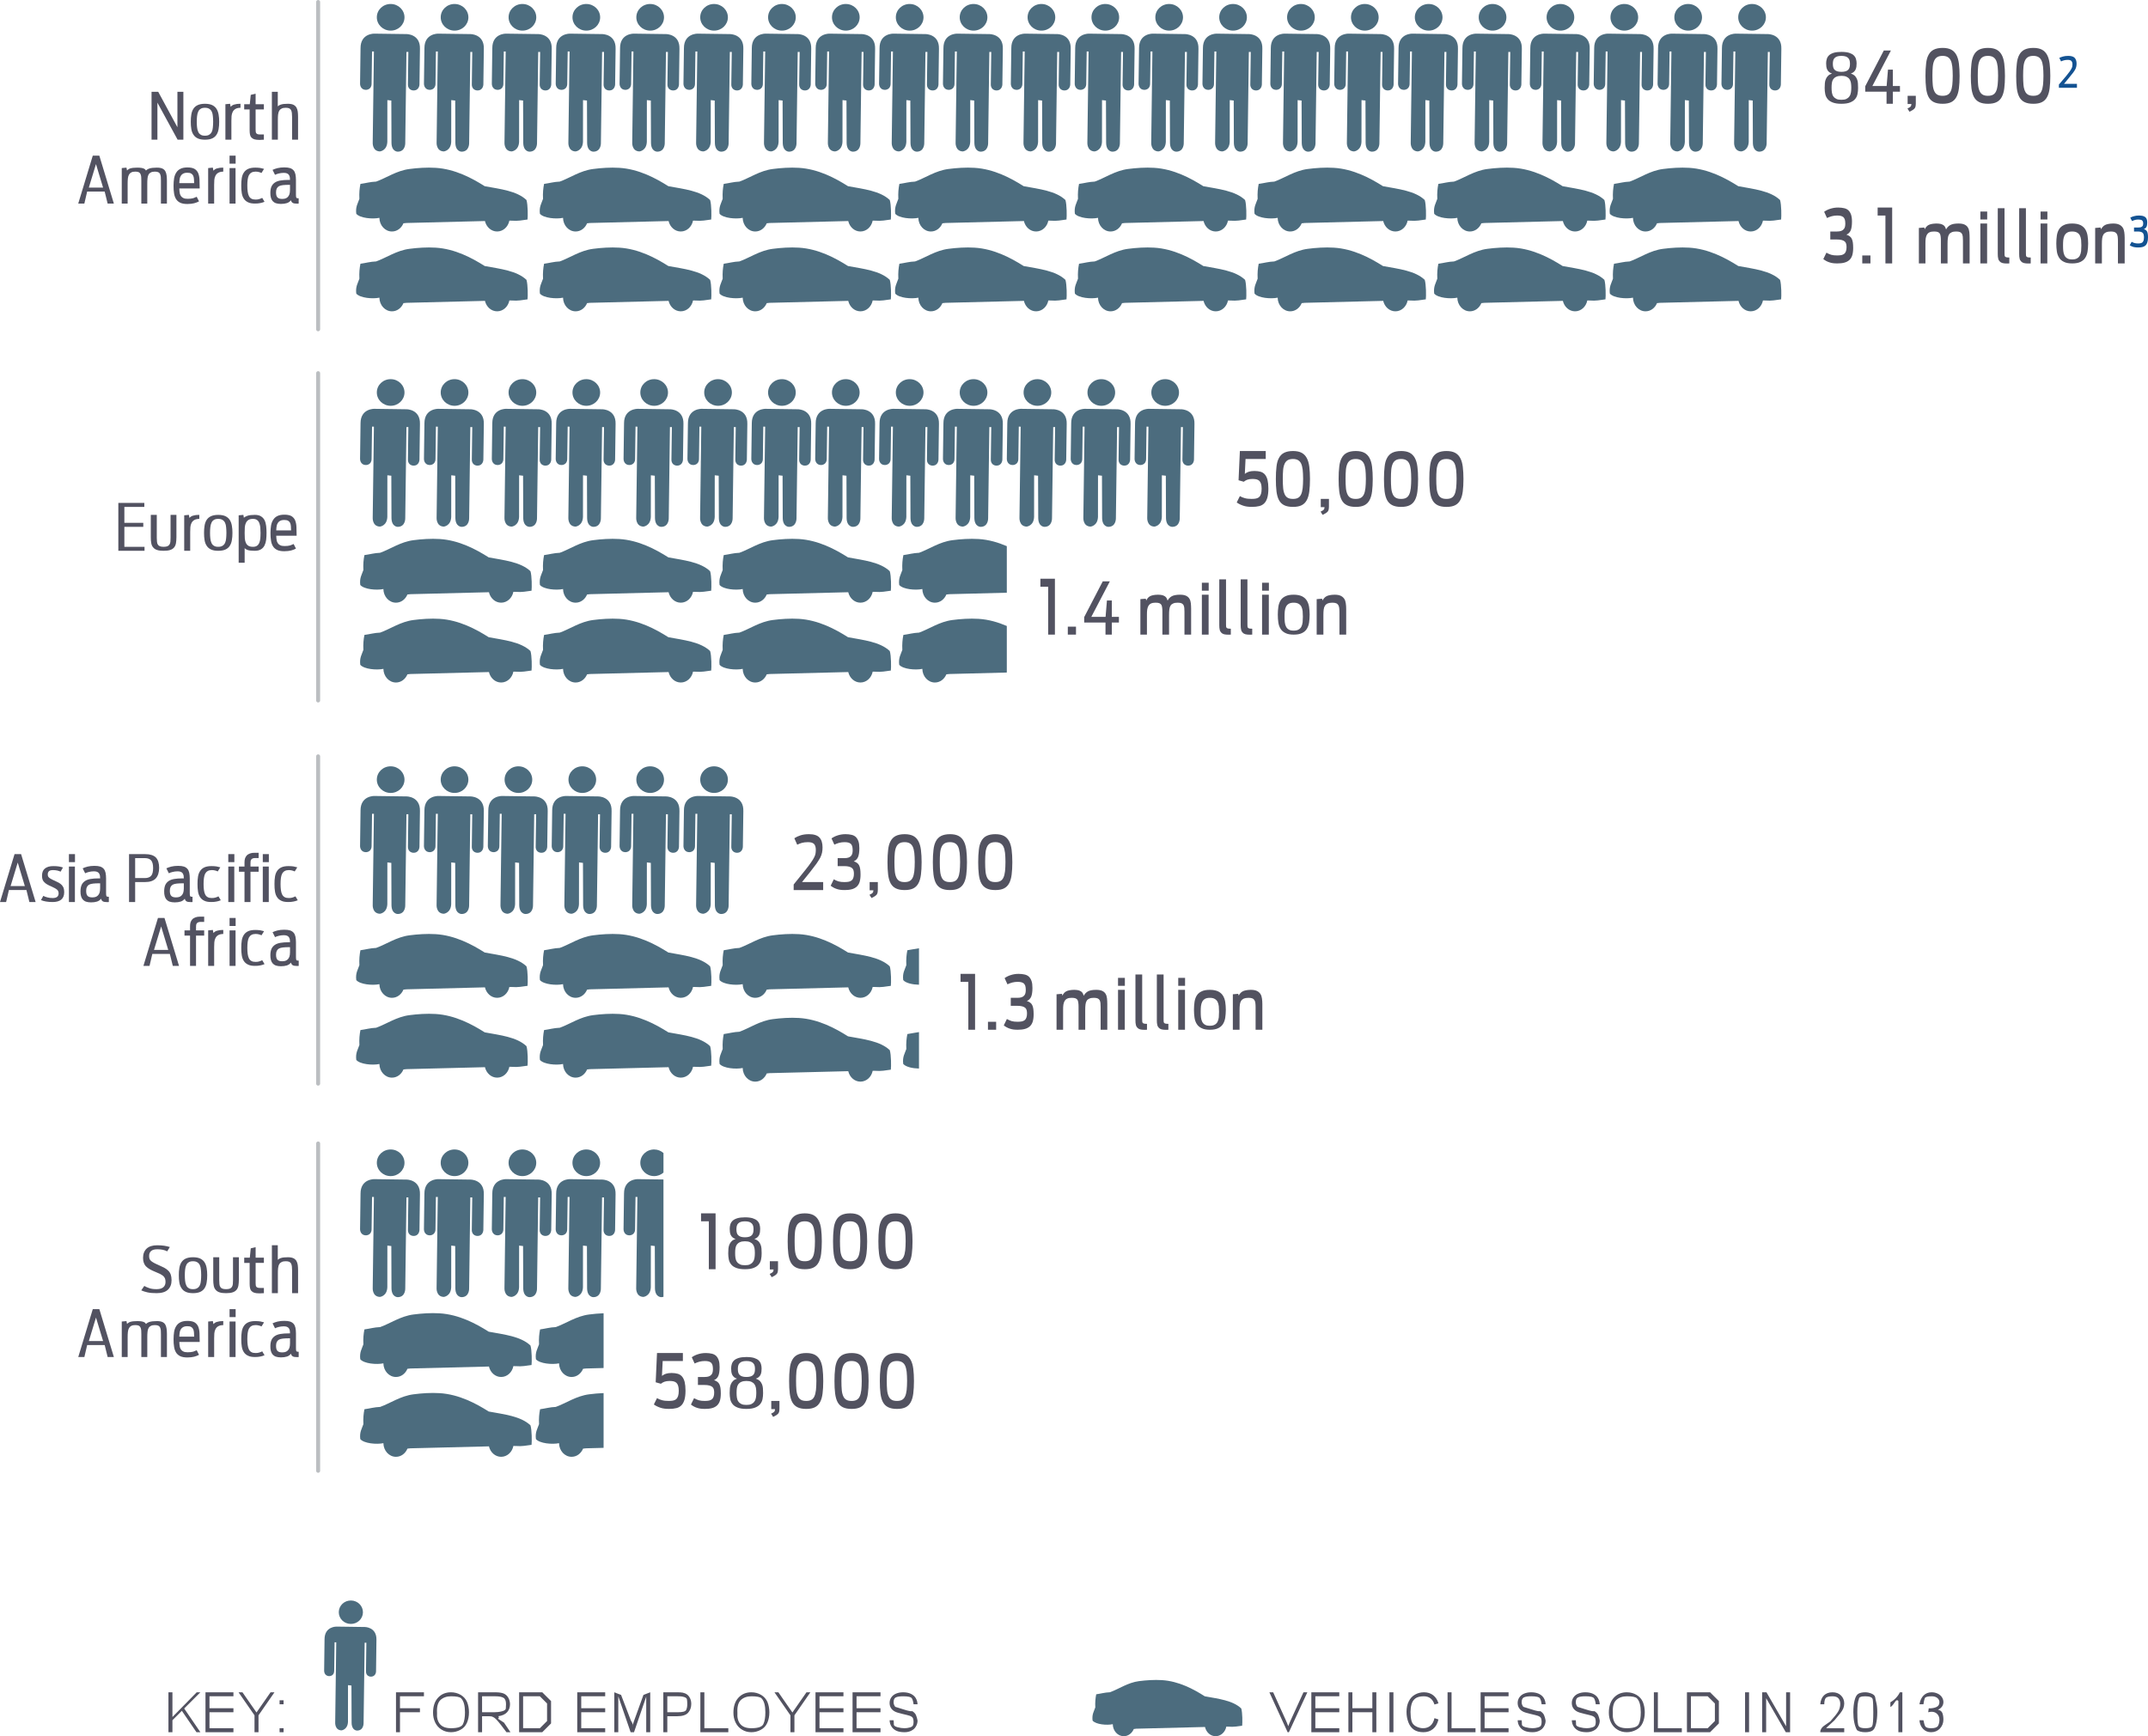 <svg version="1" xmlns="http://www.w3.org/2000/svg" preserveAspectRatio="xMinYMin" viewBox="0 0 538.04 435" enable-background="new 0 0 538.04 435"><g fill-rule="evenodd" clip-rule="evenodd"><path fill="#525260" d="M460.19 17.86c-.28-.09-.5-.22-.66-.39-.17-.17-.28-.39-.34-.64s-.09-.53-.09-.85c0-.28.03-.56.09-.81s.17-.45.34-.62c.16-.17.38-.32.66-.41.27-.09.61-.14 1.05-.14.43 0 .78.05 1.06.14.28.09.5.24.66.41.15.17.28.37.34.62s.09.53.09.81c0 .32-.03.6-.09.85s-.19.47-.34.64c-.16.17-.38.3-.66.39s-.63.14-1.06.14c-.44 0-.78-.05-1.05-.14zm-.2 6.92c-.33-.16-.58-.36-.77-.64-.19-.26-.3-.59-.36-.97-.06-.37-.08-.78-.08-1.23 0-.42.02-.82.08-1.19.06-.36.17-.67.36-.94.19-.25.44-.45.77-.59.31-.14.73-.22 1.25-.22.53 0 .95.08 1.26.22.31.14.57.34.75.59.19.27.32.58.38.94.06.37.09.77.09 1.19 0 .45-.03.86-.09 1.23-.06.38-.19.71-.38.97-.18.28-.44.48-.75.64s-.73.22-1.26.22c-.52 0-.94-.06-1.25-.22zm3.43.89c.55-.22.97-.5 1.27-.87.3-.36.5-.78.59-1.27.1-.47.14-.98.14-1.51 0-.41-.01-.82-.04-1.19-.03-.38-.11-.71-.24-1.02-.12-.31-.31-.58-.54-.83-.25-.23-.58-.42-1-.56.31-.09.57-.23.76-.42.19-.17.35-.38.44-.59.09-.22.17-.47.2-.72s.05-.53.05-.83c0-.38-.06-.74-.16-1.08-.09-.34-.28-.64-.56-.92-.28-.27-.67-.47-1.16-.63-.5-.15-1.14-.23-1.93-.23-.78 0-1.43.08-1.93.23-.5.16-.89.36-1.17.63-.28.28-.47.58-.56.92-.11.34-.16.7-.16 1.08 0 .3.02.58.05.83s.11.5.2.72c.1.21.25.42.44.59.19.19.46.33.78.42-.42.14-.75.33-.98.56-.25.25-.44.52-.56.83-.13.31-.22.64-.25 1.02-.03.37-.05.78-.05 1.19 0 .53.05 1.04.14 1.51.09.49.3.91.59 1.27.29.37.71.65 1.27.87.55.22 1.28.33 2.19.33.9 0 1.64-.11 2.18-.33zm3.79-2.7h5.34v3.03h1.58v-3.03h1.78v-1.42h-1.78v-4.1h-1.22l-.34 4.1h-3.57l4.64-8.89h-1.78l-4.65 8.96zm11.09 5.03c.33-.16.59-.31.81-.44.21-.14.36-.28.49-.42.11-.17.19-.34.22-.53.03-.2.06-.44.06-.69v-1.92h-2.05v2.06h.94c0 .14-.02.27-.05.38l-.14.26c-.06.07-.15.14-.28.22l-.51.27.51.81zm7-4.27c-.33-.18-.59-.46-.78-.87s-.33-.92-.39-1.56c-.06-.63-.09-1.41-.09-2.33 0-.91.03-1.67.09-2.3.06-.62.2-1.12.39-1.53.19-.39.45-.67.78-.86.33-.19.77-.28 1.3-.28.5 0 .9.09 1.25.28.33.19.59.47.78.86.19.41.31.91.39 1.53.06.63.11 1.39.11 2.3 0 .92-.05 1.7-.11 2.33-.08.64-.2 1.15-.39 1.56s-.44.69-.77.87c-.34.19-.76.27-1.26.27-.53 0-.97-.08-1.3-.27zm3.47 1.85c.55-.28.97-.7 1.28-1.28.31-.57.52-1.3.63-2.18.11-.87.17-1.9.17-3.1 0-1.16-.06-2.18-.17-3.07-.11-.87-.32-1.61-.63-2.18-.31-.58-.73-1.02-1.28-1.32-.55-.29-1.27-.45-2.17-.45-.92 0-1.66.16-2.22.44-.56.28-1 .72-1.31 1.31-.32.59-.52 1.31-.61 2.19-.11.87-.16 1.9-.16 3.08s.05 2.21.16 3.09c.11.87.31 1.61.62 2.19.31.58.75 1 1.31 1.28.57.28 1.3.42 2.21.42.9 0 1.62-.14 2.17-.42zm7.89-1.85c-.33-.18-.59-.46-.78-.87s-.33-.92-.39-1.56c-.06-.63-.09-1.41-.09-2.33 0-.91.03-1.67.09-2.3.06-.62.2-1.12.39-1.53.19-.39.45-.67.78-.86.33-.19.77-.28 1.3-.28.5 0 .9.09 1.25.28.33.19.59.47.78.86.19.41.31.91.39 1.53.06.63.11 1.39.11 2.3 0 .92-.05 1.7-.11 2.33-.08.64-.2 1.15-.39 1.56s-.44.69-.77.87c-.34.19-.76.27-1.26.27-.53 0-.97-.08-1.3-.27zm3.47 1.85c.55-.28.97-.7 1.28-1.28.31-.57.52-1.3.63-2.18.11-.87.17-1.9.17-3.1 0-1.16-.06-2.18-.17-3.07-.11-.87-.32-1.61-.63-2.18-.31-.58-.73-1.02-1.28-1.32-.55-.29-1.27-.45-2.17-.45-.92 0-1.66.16-2.22.44-.56.28-1 .72-1.31 1.31-.32.59-.52 1.31-.61 2.19-.11.87-.16 1.9-.16 3.08s.05 2.21.16 3.09c.11.87.31 1.61.62 2.19.32.58.75 1 1.32 1.28.56.28 1.29.42 2.2.42.9 0 1.62-.14 2.17-.42zm7.89-1.85c-.33-.18-.59-.46-.78-.87s-.33-.92-.39-1.56c-.06-.63-.09-1.41-.09-2.33 0-.91.03-1.67.09-2.3.06-.62.2-1.12.39-1.53.19-.39.45-.67.78-.86.33-.19.77-.28 1.3-.28.5 0 .9.09 1.25.28.33.19.59.47.78.86.19.41.31.91.39 1.53.06.63.11 1.39.11 2.3 0 .92-.05 1.7-.11 2.33-.08.64-.2 1.15-.39 1.56s-.44.69-.77.87c-.34.19-.76.27-1.26.27-.53 0-.97-.08-1.3-.27zm3.47 1.85c.55-.28.97-.7 1.28-1.28.31-.57.52-1.3.63-2.18.11-.87.17-1.9.17-3.1 0-1.16-.06-2.18-.17-3.07-.11-.87-.32-1.61-.63-2.18-.31-.58-.73-1.02-1.28-1.32-.55-.29-1.27-.45-2.17-.45-.92 0-1.66.16-2.22.44-.56.28-1 .72-1.31 1.31-.32.59-.52 1.31-.61 2.19-.11.87-.16 1.9-.16 3.08s.05 2.21.16 3.09c.11.87.31 1.61.62 2.19s.75 1 1.31 1.28c.57.28 1.3.42 2.21.42.9 0 1.62-.14 2.17-.42z"/><path fill="#135292" d="M515.72 22h4.52v-1h-3.23l1.26-1.53c.38-.45.69-.85.94-1.17.25-.32.44-.61.58-.86.14-.25.23-.5.28-.74.05-.22.08-.48.08-.78 0-.62-.18-1.11-.49-1.44-.31-.31-.84-.48-1.59-.48-.53 0-.97.06-1.31.16-.35.09-.66.22-.94.34l.44.89c.21-.11.46-.2.75-.28.26-.06.56-.11.9-.11.46 0 .77.09.94.28.17.19.27.47.27.86 0 .19-.02.38-.05.53-.03.17-.11.36-.22.56-.11.22-.27.46-.47.74l-.84 1.08-1.82 2.14v.81z"/></g><g fill-rule="evenodd" clip-rule="evenodd"><path fill="#525260" d="M461.99 65.8c.5-.13.9-.35 1.23-.64.33-.3.58-.69.74-1.19.15-.5.23-1.11.23-1.85 0-.53-.03-.98-.08-1.35-.06-.38-.15-.71-.28-.96-.12-.25-.31-.47-.53-.62-.22-.16-.5-.3-.81-.39.5-.21.86-.57 1.08-1.07.21-.5.32-1.25.32-2.21 0-.71-.08-1.29-.23-1.74-.16-.45-.38-.81-.66-1.08-.29-.26-.65-.45-1.09-.54-.44-.1-.92-.16-1.49-.16-.71 0-1.35.11-1.95.3-.59.18-1.11.45-1.55.76l.71 1.56c.37-.18.76-.32 1.2-.45.44-.11.88-.17 1.34-.17.35 0 .64.03.91.09.25.07.47.16.64.3.16.14.28.34.38.61.07.27.12.59.12 1 0 .3-.03.56-.08.81-.06.25-.17.46-.33.63-.15.18-.37.33-.64.42-.26.09-.6.14-1.03.14h-1.68v2h1.57c.55 0 .99.05 1.32.14.32.09.57.22.75.38.17.15.28.36.34.59.06.25.09.5.09.78 0 .41-.04.73-.14 1.02-.09.28-.22.5-.4.65-.19.16-.44.28-.74.35-.31.06-.67.09-1.11.09-.57 0-1.06-.05-1.47-.17-.4-.13-.79-.3-1.18-.52l-.78 1.6c.23.18.48.34.73.48s.52.25.8.34c.28.1.57.16.9.21.32.04.69.06 1.1.06.65 0 1.25-.06 1.75-.2zm4.48-1.8h2.05v2h-2.05zm5.8 2h1.69v-14h-3.64v2h1.95zm8.38 0h1.64v-4.91c0-.53.01-.98.07-1.37.07-.39.18-.72.33-.97.16-.25.38-.44.66-.56.28-.13.66-.19 1.12-.19.41 0 .72.05.96.14.22.09.39.25.5.44.09.2.15.45.18.73.04.28.05.61.05.99v5.7h1.67v-4.91c0-.53.02-.98.07-1.39.04-.39.15-.72.31-.97.15-.25.39-.42.67-.54.28-.13.64-.19 1.11-.19.39 0 .7.05.94.14.22.09.39.25.51.44.11.2.17.45.21.73.03.28.04.61.04.99v5.7h1.67v-6.39c0-.53-.03-1.02-.07-1.45-.05-.44-.16-.83-.35-1.14-.18-.32-.47-.57-.84-.75-.38-.18-.88-.27-1.53-.27-.94 0-1.63.14-2.1.41-.46.28-.79.64-1 1.07-.06-.2-.14-.39-.23-.57-.09-.19-.23-.35-.42-.49-.19-.12-.41-.23-.69-.31-.28-.06-.64-.11-1.06-.11-.47 0-.86.05-1.19.11-.33.06-.61.16-.83.28-.23.13-.42.28-.56.47-.16.19-.27.37-.36.58l-.14-.44-1.34.11v8.89zm15.4-11h1.71v-2h-1.71v2zm0 11h1.69v-10h-1.69v10zm7.25-1.48c-.31 0-.53-.02-.68-.05-.16-.03-.27-.08-.35-.16-.09-.08-.14-.19-.15-.33-.02-.14-.02-.31-.02-.53v-11.29h-1.69v11.5c0 .45.03.82.11 1.12.06.3.19.53.38.72.17.19.4.33.7.41.3.07.66.11 1.09.11.33 0 .54-.02.61-.02v-1.48zm5.36 0c-.31 0-.53-.02-.68-.05-.16-.03-.27-.08-.35-.16-.09-.08-.14-.19-.15-.33-.02-.14-.02-.31-.02-.53v-11.29h-1.69v11.5c0 .45.03.82.11 1.12.06.3.19.53.38.72.17.19.4.33.7.41.3.07.66.11 1.09.11.33 0 .53-.02.61-.02v-1.48zm2.47-9.52h1.71v-2h-1.71v2zm0 11h1.69v-10h-1.69v10zm6.69-1.27c-.31-.17-.53-.42-.69-.73-.15-.31-.26-.67-.31-1.11-.05-.42-.06-.89-.06-1.39s.01-.95.06-1.39c.05-.44.16-.8.31-1.11.16-.31.38-.55.69-.73.3-.18.7-.27 1.23-.27.5 0 .91.09 1.22.27.32.18.55.42.71.73.15.31.26.67.31 1.11.03.44.06.89.06 1.39s-.03.97-.06 1.39c-.05.44-.16.8-.31 1.11-.16.31-.39.56-.71.73-.31.19-.72.27-1.22.27-.53 0-.93-.08-1.23-.27zm3.3.89c.51-.24.92-.59 1.2-1.03.28-.43.48-.97.58-1.57.09-.61.15-1.29.15-2.02 0-.7-.06-1.36-.15-1.97-.1-.61-.3-1.14-.58-1.59-.28-.44-.69-.8-1.2-1.05-.53-.25-1.22-.39-2.07-.39-.85 0-1.54.12-2.06.38-.53.24-.94.6-1.22 1.04-.28.46-.47.99-.56 1.6-.09.62-.14 1.28-.14 1.98 0 .72.05 1.39.14 2 .09.62.3 1.16.58 1.59.28.44.69.79 1.22 1.03.51.26 1.2.38 2.04.38.85 0 1.54-.12 2.07-.38zm3.69.38h1.68v-4.91c0-.5.02-.95.07-1.34.04-.39.15-.72.31-.97.15-.25.39-.45.67-.58.28-.12.69-.2 1.19-.2.4 0 .72.05.95.14s.41.25.53.44c.13.2.2.45.24.73.03.28.06.61.06.99v5.7h1.69v-6.39c0-.53-.04-1.02-.1-1.45-.06-.44-.19-.83-.39-1.14-.22-.32-.51-.57-.89-.75-.39-.18-.89-.27-1.51-.27-.47 0-.86.05-1.19.11-.35.06-.63.16-.86.28-.24.13-.42.28-.58.47-.16.19-.3.37-.39.58l-.14-.44-1.34.11v8.89z"/><path fill="#135292" d="M536.7 61.88c.29-.08.54-.22.75-.41.18-.19.34-.45.43-.77.1-.31.16-.7.16-1.17 0-.34-.01-.62-.05-.87-.03-.25-.09-.46-.17-.63-.08-.15-.19-.3-.33-.39s-.31-.19-.5-.25c.3-.09.52-.28.66-.53.13-.25.2-.61.2-1.11 0-.34-.04-.64-.14-.86-.09-.22-.22-.41-.4-.53-.19-.13-.41-.22-.66-.28-.27-.05-.58-.08-.92-.08-.44 0-.83.06-1.19.16-.36.09-.67.22-.94.37l.43.85c.21-.1.46-.19.73-.27.27-.06.55-.11.83-.11.2 0 .39.02.54.05.16.03.29.07.4.14.09.08.17.19.23.31.05.12.08.3.08.5 0 .16-.02.28-.05.41-.03.12-.11.23-.2.32-.1.1-.24.16-.39.21-.17.04-.39.06-.64.06h-1.02v1h.97c.33 0 .59.05.8.11.18.06.34.16.45.28.09.13.17.27.2.44.03.19.07.37.07.59 0 .31-.04.56-.08.77-.07.2-.14.36-.25.48-.13.13-.27.21-.46.25-.18.06-.42.08-.68.08-.35 0-.64-.03-.89-.11-.25-.06-.49-.17-.72-.31l-.49.87c.14.1.28.17.44.24.16.08.31.14.5.19.17.04.36.07.55.09.18.03.42.03.67.03.41 0 .76-.03 1.08-.12z"/></g><path d="M315.39 126.81c.5-.12.92-.34 1.27-.69.34-.32.59-.79.78-1.39.17-.59.27-1.35.27-2.31 0-.87-.08-1.59-.21-2.15-.14-.57-.36-1.02-.64-1.36-.28-.33-.64-.57-1.08-.71-.43-.12-.97-.2-1.56-.2s-1.08.08-1.45.2c-.39.14-.7.32-.96.53l.18-3.73h5.06v-2h-6.48l-.33 7.33 1.31.37c.23-.2.52-.37.86-.5.34-.12.76-.2 1.28-.2.38 0 .72.03 1 .09.28.07.53.19.73.36.19.19.35.44.44.75.1.32.16.74.16 1.25 0 .53-.06.97-.16 1.3-.11.34-.26.59-.47.78-.2.19-.47.31-.78.38-.31.06-.69.09-1.12.09-.68 0-1.24-.06-1.69-.19-.45-.12-.86-.29-1.23-.51l-.79 1.59c.47.34 1.02.61 1.63.81.59.21 1.33.3 2.19.3.68 0 1.28-.06 1.79-.19zm7.19-2.08c-.33-.18-.59-.46-.78-.87-.19-.41-.33-.92-.39-1.56-.06-.63-.09-1.41-.09-2.33 0-.91.03-1.67.09-2.3.06-.62.2-1.12.39-1.53.19-.39.45-.67.78-.86.33-.19.77-.28 1.3-.28.5 0 .9.09 1.25.28.33.19.59.47.78.86.19.41.31.91.39 1.53.06.63.11 1.39.11 2.3 0 .92-.05 1.7-.11 2.33-.08.64-.2 1.15-.39 1.56-.19.41-.44.69-.77.87-.34.19-.76.27-1.26.27-.53 0-.97-.08-1.3-.27zm3.47 1.85c.55-.28.97-.7 1.28-1.28.31-.57.52-1.3.63-2.18.11-.87.17-1.9.17-3.1 0-1.16-.06-2.18-.17-3.07-.11-.87-.32-1.61-.63-2.18-.31-.58-.73-1.02-1.28-1.32-.55-.29-1.27-.45-2.17-.45-.92 0-1.66.16-2.22.44s-1 .72-1.31 1.31c-.32.59-.52 1.31-.61 2.19-.11.87-.16 1.9-.16 3.08s.05 2.21.16 3.09c.11.87.31 1.61.62 2.19.31.58.75 1 1.31 1.28.57.28 1.3.42 2.21.42.9 0 1.62-.14 2.17-.42zm5.25 2.42c.33-.16.59-.31.81-.44.21-.14.36-.28.49-.42.11-.17.19-.34.22-.53.03-.2.06-.44.06-.69v-1.92h-2.05v2.06h.94c0 .14-.02.27-.05.38l-.14.26c-.06.07-.15.14-.28.22l-.51.27.51.81zm7-4.27c-.33-.18-.59-.46-.78-.87-.19-.41-.33-.92-.39-1.56-.06-.63-.09-1.41-.09-2.33 0-.91.03-1.67.09-2.3.06-.62.2-1.12.39-1.53.19-.39.45-.67.78-.86.33-.19.77-.28 1.3-.28.5 0 .9.09 1.25.28.33.19.59.47.78.86.19.41.31.91.39 1.53.06.63.11 1.39.11 2.3 0 .92-.05 1.7-.11 2.33-.08.64-.2 1.15-.39 1.56-.19.41-.44.69-.77.87-.34.19-.76.27-1.26.27-.53 0-.97-.08-1.3-.27zm3.47 1.85c.55-.28.97-.7 1.28-1.28.31-.57.52-1.3.63-2.18.11-.87.17-1.9.17-3.1 0-1.16-.06-2.18-.17-3.07-.11-.87-.32-1.61-.63-2.18-.31-.58-.73-1.02-1.28-1.32-.55-.29-1.27-.45-2.17-.45-.92 0-1.66.16-2.22.44s-1 .72-1.31 1.31c-.32.59-.52 1.31-.61 2.19-.11.87-.16 1.9-.16 3.08s.05 2.21.16 3.09c.11.87.31 1.61.62 2.19.31.58.75 1 1.31 1.28.57.28 1.3.42 2.21.42.9 0 1.62-.14 2.17-.42zm7.89-1.85c-.33-.18-.59-.46-.78-.87-.19-.41-.33-.92-.39-1.56-.06-.63-.09-1.41-.09-2.33 0-.91.03-1.67.09-2.3.06-.62.2-1.12.39-1.53.19-.39.45-.67.78-.86.33-.19.77-.28 1.3-.28.5 0 .9.09 1.25.28.33.19.59.47.78.86.19.41.31.91.39 1.53.06.63.11 1.39.11 2.3 0 .92-.05 1.7-.11 2.33-.08.64-.2 1.15-.39 1.56-.19.41-.44.69-.77.87-.34.19-.76.27-1.26.27-.53 0-.97-.08-1.3-.27zm3.47 1.85c.55-.28.97-.7 1.28-1.28.31-.57.52-1.3.63-2.18.11-.87.17-1.9.17-3.1 0-1.16-.06-2.18-.17-3.07-.11-.87-.32-1.61-.63-2.18-.31-.58-.73-1.02-1.28-1.32-.55-.29-1.27-.45-2.17-.45-.92 0-1.66.16-2.22.44s-1 .72-1.31 1.31c-.32.59-.52 1.31-.61 2.19-.11.87-.16 1.9-.16 3.08s.05 2.21.16 3.09c.11.87.31 1.61.62 2.19.32.58.75 1 1.32 1.28.56.28 1.29.42 2.2.42.9 0 1.62-.14 2.17-.42zm7.89-1.85c-.33-.18-.59-.46-.78-.87-.19-.41-.33-.92-.39-1.56-.06-.63-.09-1.41-.09-2.33 0-.91.03-1.67.09-2.3.06-.62.2-1.12.39-1.53.19-.39.45-.67.78-.86.33-.19.77-.28 1.3-.28.5 0 .9.09 1.25.28.33.19.59.47.78.86.19.41.31.91.39 1.53.06.63.11 1.39.11 2.3 0 .92-.05 1.7-.11 2.33-.08.64-.2 1.15-.39 1.56-.19.41-.44.69-.77.87-.34.19-.76.27-1.26.27-.53 0-.97-.08-1.3-.27zm3.47 1.85c.55-.28.97-.7 1.28-1.28.31-.57.52-1.3.63-2.18.11-.87.17-1.9.17-3.1 0-1.16-.06-2.18-.17-3.07-.11-.87-.32-1.61-.63-2.18-.31-.58-.73-1.02-1.28-1.32-.55-.29-1.27-.45-2.17-.45-.92 0-1.66.16-2.22.44s-1 .72-1.31 1.31c-.32.59-.52 1.31-.61 2.19-.11.87-.16 1.9-.16 3.08s.05 2.21.16 3.09c.11.87.31 1.61.62 2.19.31.58.75 1 1.31 1.28.57.28 1.3.42 2.21.42.9 0 1.62-.14 2.17-.42zm-165.69 96.42h7.39v-2h-5.3l2.1-2.61c.62-.78 1.12-1.45 1.53-2.01.39-.57.7-1.07.94-1.5.21-.44.37-.85.45-1.26.08-.39.12-.82.12-1.32 0-1.1-.26-1.91-.78-2.47-.51-.55-1.39-.83-2.61-.83-.86 0-1.57.11-2.14.3-.58.18-1.09.43-1.53.72l.72 1.62c.36-.19.77-.34 1.2-.47.44-.11.92-.17 1.49-.17.75 0 1.26.16 1.54.47.29.31.43.81.43 1.47 0 .34-.04.65-.08.94-.05.28-.16.6-.35.95-.18.36-.43.78-.78 1.26-.34.5-.79 1.11-1.39 1.85l-2.95 3.67v1.39zm14.55-.2c.5-.13.9-.35 1.23-.64.33-.3.58-.69.74-1.19.15-.5.23-1.11.23-1.85 0-.53-.03-.98-.08-1.35-.06-.38-.15-.71-.28-.96-.12-.25-.31-.47-.53-.62-.22-.16-.5-.3-.81-.39.5-.21.86-.57 1.08-1.07.21-.5.32-1.25.32-2.21 0-.71-.07-1.29-.23-1.74-.16-.45-.38-.81-.66-1.08-.29-.26-.65-.45-1.09-.54-.44-.1-.92-.16-1.49-.16-.71 0-1.35.11-1.95.3-.59.18-1.11.45-1.55.76l.71 1.56c.37-.18.76-.32 1.2-.45.44-.11.88-.17 1.34-.17.35 0 .65.03.91.09.25.07.47.16.64.3.16.14.28.34.38.61.07.27.12.59.12 1 0 .3-.03.56-.08.81-.06.25-.17.46-.32.63-.16.18-.38.33-.65.42-.26.09-.6.14-1.03.14h-1.68v2h1.57c.55 0 .99.05 1.32.14.32.09.57.22.75.38.17.15.28.36.34.59.06.25.09.5.09.78 0 .41-.04.73-.14 1.02-.09.28-.22.5-.4.65-.19.16-.44.28-.74.35-.31.06-.67.09-1.11.09-.57 0-1.06-.05-1.47-.17-.4-.13-.79-.3-1.18-.52l-.78 1.6c.23.18.48.34.73.48s.52.25.8.34c.28.1.58.16.9.21.32.04.69.06 1.1.06.65 0 1.25-.06 1.75-.2zm4.95 2.2c.33-.16.59-.31.81-.44.21-.14.36-.28.49-.42.11-.17.19-.34.22-.53.03-.2.06-.44.06-.69v-1.92h-2.05v2.06h.94c0 .14-.02.27-.05.38l-.14.26c-.06.07-.15.14-.28.22l-.51.27.51.81zm7-4.27c-.33-.18-.59-.46-.78-.87s-.33-.92-.39-1.56c-.06-.63-.09-1.41-.09-2.33 0-.91.03-1.67.09-2.3.06-.62.2-1.12.39-1.53.19-.39.45-.67.78-.86s.77-.28 1.3-.28c.5 0 .9.09 1.25.28.33.19.59.47.78.86.19.41.31.91.39 1.53.06.63.11 1.39.11 2.3 0 .92-.05 1.7-.11 2.33-.08.64-.2 1.15-.39 1.56s-.44.69-.77.87c-.34.19-.76.27-1.26.27-.53 0-.97-.08-1.3-.27zm3.47 1.85c.55-.28.97-.7 1.28-1.28.31-.57.52-1.3.63-2.18.11-.87.17-1.9.17-3.1 0-1.16-.06-2.18-.17-3.07-.11-.87-.32-1.61-.63-2.18-.31-.58-.73-1.02-1.28-1.32-.55-.29-1.27-.45-2.17-.45-.92 0-1.66.16-2.22.44s-1 .72-1.31 1.31c-.32.59-.52 1.31-.61 2.19-.11.87-.16 1.9-.16 3.08 0 1.18.05 2.21.16 3.09.11.87.31 1.61.62 2.19.32.58.75 1 1.32 1.28.56.28 1.29.42 2.2.42.9 0 1.62-.14 2.17-.42zm7.89-1.85c-.33-.18-.59-.46-.78-.87s-.33-.92-.39-1.56c-.06-.63-.09-1.41-.09-2.33 0-.91.03-1.67.09-2.3.06-.62.2-1.12.39-1.53.19-.39.45-.67.78-.86s.77-.28 1.3-.28c.5 0 .9.09 1.25.28.33.19.59.47.78.86.19.41.31.91.39 1.53.06.63.11 1.39.11 2.3 0 .92-.05 1.7-.11 2.33-.08.64-.2 1.15-.39 1.56-.19.41-.44.69-.77.87-.34.19-.76.27-1.26.27-.53 0-.97-.08-1.3-.27zm3.47 1.85c.55-.28.97-.7 1.28-1.28.31-.57.52-1.3.63-2.18.11-.87.17-1.9.17-3.1 0-1.16-.06-2.18-.17-3.07-.11-.87-.32-1.61-.63-2.18-.31-.58-.73-1.02-1.28-1.32-.55-.29-1.27-.45-2.17-.45-.92 0-1.66.16-2.22.44-.56.28-1 .72-1.31 1.31-.32.59-.52 1.31-.61 2.19-.11.87-.16 1.9-.16 3.08 0 1.18.05 2.21.16 3.09.11.87.31 1.61.62 2.19.32.58.75 1 1.32 1.28.56.28 1.29.42 2.2.42.9 0 1.62-.14 2.17-.42zm7.89-1.85c-.33-.18-.59-.46-.78-.87-.19-.41-.33-.92-.39-1.56-.06-.63-.09-1.41-.09-2.33 0-.91.03-1.67.09-2.3.06-.62.2-1.12.39-1.53.19-.39.45-.67.78-.86s.77-.28 1.3-.28c.5 0 .9.09 1.25.28.33.19.59.47.78.86.19.41.31.91.39 1.53.06.63.11 1.39.11 2.3 0 .92-.05 1.7-.11 2.33-.08.64-.2 1.15-.39 1.56-.19.41-.44.69-.77.87-.34.19-.76.27-1.26.27-.53 0-.97-.08-1.3-.27zm3.47 1.85c.55-.28.97-.7 1.28-1.28.31-.57.52-1.3.63-2.18.11-.87.17-1.9.17-3.1 0-1.16-.06-2.18-.17-3.07-.11-.87-.32-1.61-.63-2.18-.31-.58-.73-1.02-1.28-1.32-.55-.29-1.27-.45-2.17-.45-.92 0-1.66.16-2.22.44-.56.28-1 .72-1.31 1.31-.32.59-.52 1.31-.61 2.19-.11.87-.16 1.9-.16 3.08 0 1.18.05 2.21.16 3.09.11.87.31 1.61.62 2.19.32.58.75 1 1.32 1.28.56.28 1.29.42 2.2.42.9 0 1.62-.14 2.17-.42z" fill-rule="evenodd" clip-rule="evenodd" fill="#525260"/><path d="M37.96 35h1.47v-9.28l5.06 9.28h1.44v-12h-1.49v8.88l-4.81-8.88h-1.67zm12.29-1.27c-.29-.17-.49-.42-.61-.73-.14-.31-.24-.67-.28-1.11-.05-.42-.07-.89-.07-1.39s.02-.95.07-1.39c.04-.44.14-.8.28-1.11.12-.31.32-.55.61-.73.26-.18.62-.27 1.09-.27.45 0 .81.09 1.09.27s.49.42.63.73.23.67.26 1.11c.04.44.07.89.07 1.39s-.03.97-.07 1.39c-.03.44-.12.8-.26 1.11-.14.31-.35.56-.63.73-.28.19-.64.27-1.09.27-.47 0-.83-.08-1.09-.27zm2.92.94c.47-.22.83-.53 1.08-.94.25-.39.42-.85.51-1.42.1-.54.14-1.15.14-1.81 0-.64-.04-1.23-.14-1.78-.09-.53-.26-1.02-.51-1.42-.25-.41-.61-.72-1.08-.96-.47-.22-1.08-.34-1.83-.34s-1.36.12-1.83.34c-.47.22-.83.54-1.08.94-.26.41-.43.89-.51 1.44-.1.55-.13 1.14-.13 1.78 0 .66.03 1.25.13 1.81.09.57.26 1.03.53 1.42.25.41.61.72 1.08.94.47.22 1.06.33 1.81.33s1.36-.11 1.83-.33zm3.29.33h1.5v-4.67c0-.42.01-.83.04-1.24.03-.39.13-.73.28-1.04.16-.32.38-.57.69-.75.3-.19.72-.28 1.27-.3v-1c-.38 0-.69.03-.96.06-.28.05-.51.1-.7.16-.2.06-.36.16-.48.25-.13.09-.24.2-.32.3l-.15-.77-1.17.11v8.89zm4.71-7.58h1.36v5.2c0 .43.03.79.09 1.1.06.31.19.56.38.75.17.19.42.34.73.44.31.09.72.14 1.22.14h.22c.11-.02.22-.03.34-.02.11-.01.22-.03.34-.01l.25-.02v-1.31h-.98c-.25 0-.45-.02-.59-.08-.16-.05-.27-.13-.33-.23-.08-.1-.13-.22-.14-.38-.03-.16-.03-.33-.03-.52v-5.06h2.07v-1.31h-2.07v-2.63l-1.22.29-.24 2.34h-1.4v1.31zm6.93 7.58h1.5v-4.91c0-.54.01-1.01.06-1.4.05-.38.14-.71.3-.96.14-.25.34-.42.61-.54.24-.13.59-.19 1.01-.19.36 0 .64.05.86.14.2.09.36.25.47.44.09.2.17.45.2.73.03.28.05.61.05.99v5.7h1.5v-5.75c0-.47-.03-.91-.08-1.31-.06-.39-.17-.74-.34-1.03-.19-.29-.44-.52-.78-.68-.35-.15-.79-.23-1.35-.23-.4 0-.75.02-1.03.05-.28.03-.53.09-.72.15-.19.07-.36.14-.48.22-.13.08-.24.16-.3.25v-3.67h-1.48v12zm-45.85 12l1.79-5.89 1.78 5.89h-3.57zm-2.65 4h1.53l.7-3h4.39l.74 3h1.56l-3.64-12h-1.64l-3.64 12zm10.9 0h1.47v-4.91c0-.53.01-.98.06-1.37.04-.39.14-.72.28-.97s.34-.44.59-.56c.25-.13.58-.19 1-.19.36 0 .64.05.85.14.18.09.34.25.43.44.1.2.16.45.19.73.02.28.03.61.03.99v5.7h1.49v-4.91c0-.53.01-.98.06-1.39.03-.39.12-.72.27-.97.14-.25.34-.42.59-.54.25-.13.58-.19.98-.19.36 0 .64.05.85.14.2.09.36.25.45.44.09.2.16.45.19.73.01.28.03.61.03.99v5.7h1.5v-5.75c0-.47-.03-.91-.08-1.31-.05-.39-.16-.74-.31-1.03-.16-.29-.41-.52-.74-.68-.34-.15-.79-.23-1.36-.23-.82 0-1.45.08-1.85.2-.43.14-.72.32-.9.53l-.21-.28c-.1-.09-.22-.17-.38-.23s-.36-.13-.61-.16-.58-.06-.95-.06c-.41 0-.75.02-1.05.05-.3.03-.55.09-.75.15-.2.07-.36.14-.48.24-.13.09-.24.18-.32.28l-.14-.72-1.18.11v8.89zm14.41-5.11c0-.25.02-.48.05-.7.03-.41.12-.75.28-1.03.14-.28.34-.49.61-.64.26-.16.62-.24 1.08-.24.4 0 .73.06.95.19.22.12.39.31.5.53s.17.5.2.81l.05 1.08h-3.72zm3.73 5.03c.46-.12.86-.28 1.21-.47l-.58-1.15-.42.18c-.14.07-.3.13-.47.18l-.61.11c-.22.03-.48.04-.77.04-.46 0-.84-.06-1.12-.22-.28-.14-.49-.34-.64-.62-.16-.27-.25-.61-.28-1.02-.03-.22-.05-.45-.05-.73h5.11c0-.83-.02-1.56-.05-2.22-.03-.66-.15-1.2-.34-1.66-.19-.43-.5-.78-.91-1.03-.4-.23-1-.36-1.76-.36-.71 0-1.28.11-1.74.33-.45.22-.81.53-1.06.94-.27.4-.45.89-.55 1.45-.09.56-.14 1.19-.14 1.86 0 .72.03 1.35.13 1.91.08.56.25 1.03.5 1.44.25.4.61.7 1.06.92.44.2 1.03.31 1.77.31.68 0 1.26-.08 1.71-.19zm3.5.08h1.5v-4.67c0-.42.01-.83.04-1.24.03-.39.13-.73.28-1.04.16-.32.38-.57.69-.75.3-.19.72-.28 1.27-.3v-1c-.38 0-.69.03-.96.06-.28.05-.51.1-.7.16-.2.06-.36.16-.48.25-.13.09-.24.2-.32.3l-.15-.77-1.17.11v8.89zm5.36-10h1.52v-2h-1.52v2zm0 10h1.5v-8.89h-1.5v8.89zm7.64-.11c.36-.06.73-.17 1.12-.33l-.58-.98c-.23.12-.48.22-.75.3-.26.09-.56.12-.9.12-.43 0-.77-.06-1.05-.22s-.48-.37-.63-.67c-.15-.3-.25-.67-.31-1.11-.06-.44-.09-.94-.09-1.52 0-.56.03-1.06.09-1.5.06-.43.16-.79.31-1.09.16-.28.36-.5.65-.66.26-.15.6-.23 1.01-.23.53 0 1.03.12 1.49.34l.64-1.03c-.3-.09-.63-.17-.97-.23-.36-.05-.77-.08-1.22-.08-.74 0-1.33.11-1.78.31-.47.22-.83.52-1.08.91-.27.39-.44.86-.53 1.4-.1.57-.13 1.19-.13 1.88s.03 1.31.13 1.88c.09.56.26 1.03.53 1.42.25.39.61.68 1.06.89.44.22 1.02.31 1.72.31.48 0 .91-.03 1.27-.11zm7.16-4.58h.34v1.25c0 .47-.06.85-.15 1.13-.11.29-.25.53-.44.7-.19.17-.39.3-.63.36-.25.06-.5.09-.76.09-.5 0-.88-.11-1.13-.34-.26-.23-.39-.67-.39-1.31 0-.41.07-.72.19-.97.13-.25.31-.44.56-.58.25-.12.58-.22.99-.26.39-.04.86-.07 1.42-.07zm-.45 4.58c.4-.12.75-.37 1.03-.72.08.33.23.55.45.67.22.13.58.18 1.06.18h.22l.2-.02v-1.31c-.32 0-.53-.05-.59-.17-.06-.13-.09-.36-.09-.71v-3.73c0-.53-.05-1-.13-1.41-.09-.39-.23-.72-.45-.97s-.5-.45-.88-.58c-.37-.12-.86-.18-1.45-.18-.64 0-1.2.06-1.7.18-.5.13-.91.27-1.25.44l.62 1.24c.25-.13.55-.24.92-.33.38-.09.8-.16 1.27-.16.34 0 .61.05.81.13.21.09.36.22.47.37.11.16.19.36.24.61l.04.66h-.36c-.76 0-1.43.04-2 .14-.56.09-1.04.26-1.42.51-.37.25-.67.58-.86 1-.19.43-.28.96-.28 1.6 0 .44.03.83.13 1.17.09.34.23.62.43.86.21.23.47.42.82.55.34.11.76.18 1.26.18.58 0 1.08-.07 1.49-.2zm-28.66 383.11v-3l2.36-2.36 3.66 5.36h.98l-4.06-5.94 4.06-4.06h-.92l-6.08 6.2v-6.2h-1v10zm15.28 0v-1h-6v-4h6v-1h-6v-3h6v-1h-7v10zm6.28 0v-4.23l4-5.77h-.98l-2.11 3.03-1.41 2.03c-.47-.64-.88-1.23-1.25-1.79l-2.27-3.27h-.98l4 5.77v4.23h1zm6.28 0v-1h-1v1h1zm0-7v-1h-1v1h1z" fill-rule="evenodd" clip-rule="evenodd" fill="#525261"/><path d="M100.19 434v-5h5v-1h-5v-3h6v-1h-7v10zm10.12-8.05c.66-.62 1.55-.95 2.68-.95 1.34 0 2.17.17 2.51.5.33.34.58.81.74 1.41.15.59.23 1.29.23 2.09 0 1.28-.17 2.28-.5 2.97s-1.33 1.03-3 1.03c-1.27 0-2.19-.34-2.77-1.03-.57-.69-.82-1.63-.73-2.81-.09-1.5.19-2.57.84-3.21zm-1.31 5.6c.36.76.89 1.36 1.59 1.79.69.44 1.49.66 2.38.66.81 0 1.59-.19 2.34-.59.75-.39 1.3-.97 1.64-1.75.35-.78.52-1.66.52-2.64 0-.97-.17-1.83-.48-2.6-.33-.75-.86-1.34-1.6-1.78-.75-.42-1.55-.64-2.42-.64-1.33 0-2.41.45-3.25 1.36-.84.91-1.25 2.17-1.25 3.76 0 .86.17 1.68.53 2.43zm11.75-6.55h3.33c.92 0 1.59.12 2.03.38.42.24.64.78.64 1.59 0 .39-.02.75-.05 1.08-.03.34-.37.57-1.03.73-.65.16-1.31.22-1.94.22h-2.98v-4zm0 9v-4h1.61c.34 0 .61.02.78.05.2.06.41.17.63.29.2.14.43.35.7.63.25.28.59.67 1 1.2l1.39 1.83h1l-1.61-2.39c-.33-.22-.83-.56-1.52-1 .29-.19.32-.39.07-.61 1-.14 1.75-.48 2.23-1.02.47-.53.72-1.2.72-1.98 0-.59-.16-1.16-.44-1.66-.29-.5-.69-.84-1.17-1.04-.48-.19-1.19-.3-2.12-.3h-4.27v10h1zm10.28-9h4.2l1.8 1.8v4.4l-1.8 1.8h-4.2v-8zm2.48 9h2.32l2.2-2.2v-5.6l-2.2-2.2h-5.8v10h3.48zm18.08 0v-1h-6v-4h6v-1h-6v-3h6v-1h-7v10zm3.28 0v-9l3.09 9h.85l3.06-8.92v8.92h1v-10l-1.7.66-2.28 6.31c-.25.72-.43 1.25-.52 1.61.23-.33.12-.83-.34-1.49l-2.46-6.43-1.7-.66v10h1zm12.28-9h2.59c.6 0 1.02.03 1.24.09.69.13 1.04.35 1.09.68.05.34.08.73.08 1.2 0 .65-.11 1.15-.3 1.5-.2.36-.9.53-2.09.53h-2.61v-4zm0 9v-4h2.44c1.34 0 2.26-.3 2.78-.89.51-.59.78-1.31.78-2.19 0-.5-.09-.95-.28-1.37-.19-.41-.44-.74-.74-.97-.31-.24-.68-.39-1.12-.49-.33-.06-.8-.09-1.41-.09h-3.45v10h1zm15.28 0v-1h-6v-9h-1v10zm3.12-8.05c.66-.62 1.55-.95 2.68-.95 1.34 0 2.17.17 2.51.5.33.34.58.81.74 1.41.15.59.23 1.29.23 2.09 0 1.28-.17 2.28-.5 2.97-.33.69-1.33 1.03-3 1.03-1.27 0-2.19-.34-2.77-1.03-.57-.69-.82-1.63-.73-2.81-.09-1.5.19-2.57.84-3.21zm-1.31 5.6c.36.76.89 1.36 1.6 1.79.68.44 1.48.66 2.37.66.81 0 1.59-.19 2.34-.59.75-.39 1.3-.97 1.64-1.75.35-.78.52-1.66.52-2.64 0-.97-.17-1.83-.48-2.6-.33-.75-.86-1.34-1.6-1.78-.75-.42-1.54-.64-2.42-.64-1.33 0-2.41.45-3.25 1.36-.84.91-1.25 2.17-1.25 3.76 0 .86.17 1.68.53 2.43zm14.75 2.45v-4.23l4-5.77h-.98l-2.11 3.03-1.41 2.03c-.47-.64-.87-1.23-1.25-1.79l-2.27-3.27h-.98l4 5.77v4.23h1zm12.28 0v-1h-6v-4h6v-1h-6v-3h6v-1h-7v10zm9.28 0v-1h-6v-4h6v-1h-6v-3h6v-1h-7v10zm2.76-1.41c.3.47.72.83 1.27 1.07.53.23 1.2.34 2 .34.62 0 1.19-.12 1.69-.38.5-.24.89-.6 1.15-1.06.27-.45.41-.94.41-1.47-.09-.51-.22-.97-.39-1.37-.17-.39-.49-.72-.92-.99-.32.08-1.05-.06-2.17-.43-1.15-.38-1.85-.6-2.11-.66-.29-.39-.41-.76-.41-1.14 0-.66.19-1.06.58-1.23.37-.18 1-.27 1.84-.27 1.22 0 1.94.17 2.16.52.2.34.34.82.42 1.48h1c-.03-.59-.19-1.11-.47-1.58-.3-.47-.72-.81-1.26-1.06-.55-.24-1.18-.36-1.88-.36-.66 0-1.23.11-1.77.33-.53.22-.93.55-1.21.97-.29.43-.41.89-.41 1.37 0 .45.09.86.31 1.22.21.36.52.66.94.89.31.19.97.41 1.94.63.97.21 1.59.39 1.87.48.44.16.71.38.8.63s.14.54.14.89c0 .34-.05.64-.14.86-.09.23-.36.42-.8.54-.44.13-.89.19-1.34.19-.53 0-1.11-.08-1.74-.25-.62-.17-.93-.39-.92-.67 0-.28-.01-.64-.06-1.08h-1c.02.59.17 1.12.48 1.59z" fill-rule="evenodd" clip-rule="evenodd" fill="#525260"/><path d="M322.85 434l4.62-10h-.97l-3.17 6.94c-.25.53-.47 1.04-.64 1.56-.17-.48-.39-1-.64-1.56l-3.14-6.94h-.95l4.57 10h.32zm12.62 0v-1h-6v-4h6v-1h-6v-3h6v-1h-7v10zm3.28 0v-5h5v5h1v-10h-1v4h-5v-4h-1v10zm9.28-10h1v10h-1zm10.26 8.38c-.5.42-1.12.62-1.84.62-.59 0-1.19-.16-1.78-.47-.59-.31-.97-.78-1.13-1.41-.15-.62-.23-1.35-.23-2.2 0-.65.08-1.28.25-1.9.16-.61.48-1.1.95-1.47.47-.36 1.19-.55 2.13-.55.65 0 1.22.17 1.65.5.44.33.79.84 1.02 1.56l1-.29c-.25-.88-.7-1.55-1.33-2.04-.62-.48-1.4-.73-2.31-.73-.81 0-1.56.2-2.25.59-.69.39-1.2.96-1.56 1.71-.38.75-.55 1.62-.55 2.62 0 .94.16 1.8.47 2.61s.78 1.42 1.4 1.85c.61.42 1.41.62 2.38.62.94 0 1.73-.27 2.39-.81.66-.53 1.11-1.33 1.36-2.38l-1-.33c-.19.85-.52 1.47-1.02 1.9zm11.3 1.62v-1h-6v-9h-1v10zm8.28 0v-1h-6v-4h6v-1h-6v-3h6v-1h-7v10zm2.76-1.41c.3.47.72.83 1.27 1.07.53.23 1.2.34 2 .34.62 0 1.19-.12 1.69-.38.5-.24.89-.6 1.15-1.06.27-.45.41-.94.41-1.47-.09-.51-.22-.97-.39-1.37-.17-.39-.49-.72-.92-.99-.32.08-1.05-.06-2.17-.43-1.15-.38-1.85-.6-2.11-.66-.29-.39-.41-.76-.41-1.14 0-.66.19-1.06.58-1.23.37-.18 1-.27 1.84-.27 1.22 0 1.94.17 2.16.52.2.34.34.82.42 1.48h1c-.03-.59-.19-1.11-.47-1.58-.3-.47-.72-.81-1.26-1.06-.55-.24-1.18-.36-1.88-.36-.66 0-1.23.11-1.77.33-.53.22-.93.55-1.21.97-.29.43-.41.89-.41 1.37 0 .45.09.86.31 1.22.21.36.52.66.94.89.31.19.97.41 1.94.63.97.21 1.59.39 1.87.48.44.16.71.38.8.63s.14.54.14.89c0 .34-.05.64-.14.86-.09.23-.36.42-.8.54-.44.13-.89.19-1.34.19-.53 0-1.11-.08-1.74-.25-.62-.17-.93-.39-.92-.67 0-.28-.01-.64-.06-1.08h-1c.02.59.17 1.12.48 1.59zm13.56 0c.3.47.72.83 1.27 1.07.53.23 1.2.34 2 .34.62 0 1.19-.12 1.69-.38.5-.24.89-.6 1.15-1.06.27-.45.41-.94.41-1.47-.09-.51-.22-.97-.39-1.37-.17-.39-.49-.72-.92-.99-.32.08-1.05-.06-2.17-.43-1.15-.38-1.85-.6-2.11-.66-.29-.39-.41-.76-.41-1.14 0-.66.19-1.06.58-1.23.37-.18 1-.27 1.84-.27 1.22 0 1.94.17 2.16.52.2.34.34.82.42 1.48h1c-.03-.59-.19-1.11-.47-1.58-.3-.47-.72-.81-1.26-1.06-.55-.24-1.18-.36-1.88-.36-.66 0-1.23.11-1.77.33-.53.22-.93.55-1.21.97-.29.43-.41.89-.41 1.37 0 .45.09.86.31 1.22.21.36.52.66.94.89.31.19.97.41 1.94.63.97.21 1.59.39 1.87.48.44.16.71.38.8.63s.14.54.14.89c0 .34-.05.64-.14.86-.09.23-.36.42-.8.54-.44.13-.89.19-1.34.19-.53 0-1.11-.08-1.74-.25-.62-.17-.93-.39-.92-.67 0-.28-.01-.64-.06-1.08h-1c.02.59.17 1.12.48 1.59zm10.64-6.64c.66-.62 1.55-.95 2.68-.95 1.34 0 2.17.17 2.51.5.33.34.58.81.74 1.41.15.59.23 1.29.23 2.09 0 1.28-.17 2.28-.5 2.97-.33.69-1.33 1.03-3 1.03-1.27 0-2.19-.34-2.77-1.03-.57-.69-.82-1.63-.73-2.81-.09-1.5.19-2.57.84-3.21zm-1.31 5.6c.36.76.89 1.36 1.59 1.79.69.44 1.49.66 2.38.66.81 0 1.59-.19 2.34-.59.75-.39 1.3-.97 1.64-1.75.35-.78.52-1.66.52-2.64 0-.97-.17-1.83-.48-2.6-.33-.75-.86-1.34-1.6-1.78-.75-.42-1.55-.64-2.42-.64-1.33 0-2.41.45-3.25 1.36-.84.91-1.25 2.17-1.25 3.76 0 .86.17 1.68.53 2.43zm17.75 2.45v-1h-6v-9h-1v10zm2.28-9h4.2l1.8 1.8v4.4l-1.8 1.8h-4.2v-8zm2.48 9h2.32l2.2-2.2v-5.6l-2.2-2.2h-5.8v10h3.48zm11.08-10h1v10h-1zm5.28 10v-8.52l4.92 8.52h1.08v-10h-1v8.52l-4.92-8.52h-1.08v10zm15.03-1c.17-.22.39-.45.67-.67.27-.22.74-.66 1.41-1.3.62-.75 1.12-1.34 1.47-1.78.34-.44.59-.84.75-1.23.15-.4.23-.8.23-1.21 0-.79-.27-1.47-.8-2s-1.23-.81-2.14-.81c-.9 0-1.61.27-2.14.77-.53.51-.84 1.26-.92 2.23h1c0-.62.09-1.11.3-1.47.2-.34.78-.53 1.75-.53.73 0 1.25.19 1.53.55.28.37.42.81.42 1.33 0 .68-.16 1.29-.47 1.85-.31.57-1 1.43-2.03 2.57-.67.47-1.19.84-1.56 1.09-.38.27-.64.58-.8.94-.11.22-.16.44-.14.67h6v-1h-4.53zm8.2-7.3c0-.47.53-.7 1.59-.7 1.16 0 1.79.27 1.88.8s.14 1.61.14 3.2c0 1.94-.09 3.09-.27 3.45-.18.38-.76.55-1.73.55-.91 0-1.45-.17-1.67-.55-.22-.36-.33-1.51-.33-3.45 0-1.59.13-2.7.39-3.3zm-.48 7.78c.5.35 1.2.52 2.09.52.67 0 1.23-.11 1.67-.33s.77-.75.99-1.62c.22-.88.34-1.89.34-3.05 0-.97-.08-1.73-.22-2.31-.14-.57-.25-1.05-.31-1.46-.08-.39-.39-.68-.92-.9-.55-.22-1.07-.33-1.55-.33-.67 0-1.23.11-1.67.33s-.78.76-1 1.64c-.22.87-.33 1.87-.33 3.03 0 1.84.3 3.34.91 4.48zm11.37-9.48h-.64c-.19.44-.48.88-.89 1.33-.42.47-.91.86-1.47 1.17v1.19c.31-.14.66-.52 1.05-1.14.39-.61.7-.72.95-.35v7.8h1v-10zm5.19 9.17c.53.56 1.18.83 2 .83.89 0 1.62-.3 2.22-.92.57-.61.87-1.36.87-2.24 0-.65-.09-1.18-.25-1.62s-.53-.72-1.12-.86c.45-.19.79-.45 1.03-.8.22-.33.34-.7.34-1.11 0-.42-.12-.83-.37-1.22-.25-.37-.6-.68-1.07-.9s-.97-.33-1.51-.33c-.82 0-1.49.27-2.02.8s-.87 1.26-1.03 2.2h1c.09-.66.2-1.16.33-1.5.12-.33.7-.5 1.76-.5.57 0 1.02.14 1.38.42.34.28.53.63.53 1.03 0 .63-.27 1.03-.77 1.25s-1.06.32-1.68.32l-.22-.02-.14 1c.34-.08.62-.12.86-.12.56 0 1.03.18 1.4.56.36.37.55.84.55 1.42 0 .61-.12 1.12-.34 1.53-.24.41-.8.61-1.71.61-.82 0-1.32-.16-1.5-.47-.17-.31-.32-.81-.45-1.53h-1c.06.89.38 1.61.91 2.17zm-452.06-295.17h6.56v-1h-5.05v-5h4.74v-1h-4.74v-4h5v-1h-6.51zm12.97-.2c.43-.13.75-.35.99-.63.23-.28.39-.62.47-1.06.07-.44.12-.94.12-1.53v-5.58h-1.47v5.75c0 .37-.01.7-.04.98-.04.29-.11.52-.24.71-.12.18-.3.33-.51.42-.24.09-.55.14-.93.14-.4 0-.73-.05-.95-.14-.23-.09-.41-.24-.51-.42-.13-.19-.19-.42-.22-.71-.03-.28-.05-.61-.05-.98v-5.75h-1.5v5.58c0 .59.03 1.09.12 1.53.08.44.24.78.49 1.06.23.28.56.5.98.63.41.14.96.2 1.61.2.67 0 1.22-.06 1.64-.2zm3.53.2h1.5v-4.67c0-.42.01-.83.04-1.24.03-.39.13-.73.28-1.04.16-.32.38-.57.69-.75.3-.19.72-.28 1.27-.3v-1c-.38 0-.69.03-.96.06-.28.05-.51.1-.7.16-.2.06-.36.16-.48.25-.13.09-.24.2-.32.3l-.15-.77-1.17.11v8.89zm7.43-1.27c-.29-.17-.49-.42-.61-.73-.14-.31-.24-.67-.28-1.11-.05-.42-.07-.89-.07-1.39s.02-.95.07-1.39c.04-.44.14-.8.28-1.11.12-.31.32-.55.61-.73.26-.18.62-.27 1.09-.27.45 0 .81.09 1.09.27.28.18.49.42.63.73s.23.67.26 1.11c.04.44.07.89.07 1.39s-.03.97-.07 1.39c-.03.44-.12.8-.26 1.11s-.35.56-.63.73c-.28.19-.64.27-1.09.27-.47 0-.83-.08-1.09-.27zm2.92.94c.47-.22.83-.53 1.08-.94.25-.39.42-.85.51-1.42.1-.54.14-1.15.14-1.81 0-.64-.04-1.23-.14-1.78-.09-.53-.26-1.02-.51-1.42-.25-.41-.61-.72-1.08-.96-.47-.22-1.08-.34-1.83-.34s-1.36.12-1.83.34c-.47.22-.83.54-1.08.94-.26.41-.43.89-.51 1.44-.1.55-.13 1.14-.13 1.78 0 .66.03 1.25.13 1.81.09.57.26 1.03.53 1.42.25.41.61.72 1.08.94.47.22 1.06.33 1.81.33s1.36-.11 1.83-.33zm5.74-.92c-.28-.17-.5-.42-.64-.73-.14-.32-.24-.68-.27-1.1s-.04-.89-.04-1.4c0-.5.01-.97.04-1.41.03-.42.13-.8.28-1.11.15-.31.35-.55.63-.73.28-.18.66-.27 1.14-.27.41 0 .75.09 1 .27.25.18.44.42.56.73.13.31.22.69.27 1.11.03.44.06.91.06 1.41 0 .53-.03 1-.06 1.42-.05.44-.14.79-.27 1.11-.14.31-.33.54-.58.7-.25.17-.57.25-.98.25-.48 0-.86-.08-1.14-.25zm-2.45 4.25h1.5v-3.69c.09.13.2.22.34.3.14.09.31.16.5.22s.42.09.69.12c.26.03.59.05.97.05.65 0 1.17-.11 1.57-.36.4-.23.69-.56.91-.98.2-.41.34-.89.41-1.44.06-.55.09-1.13.09-1.72s-.03-1.16-.09-1.7c-.07-.53-.19-1.02-.39-1.44-.21-.41-.5-.74-.89-.98-.39-.26-.91-.38-1.57-.38-.79 0-1.4.08-1.82.22-.43.14-.72.31-.91.51l-.13-.73-1.18.11v11.89zm9.41-8.11c0-.25.02-.48.05-.7.03-.41.12-.75.28-1.03.14-.28.34-.49.61-.64.26-.16.62-.24 1.08-.24.4 0 .73.06.95.19.22.12.39.31.5.53.11.22.17.5.2.81l.05 1.08h-3.72zm3.73 5.03c.46-.12.86-.28 1.21-.47l-.58-1.15-.42.18c-.14.07-.3.13-.47.18l-.61.11c-.22.03-.48.04-.77.04-.46 0-.84-.06-1.12-.22-.28-.14-.49-.34-.64-.62-.16-.27-.25-.61-.28-1.02-.03-.22-.05-.45-.05-.73h5.11c0-.83-.02-1.56-.05-2.22s-.15-1.2-.34-1.66c-.19-.43-.5-.78-.91-1.03-.4-.23-1-.36-1.76-.36-.71 0-1.28.11-1.74.33-.45.22-.81.53-1.06.94-.27.4-.45.89-.55 1.45-.09.56-.14 1.19-.14 1.86 0 .72.03 1.35.13 1.91.08.56.25 1.03.5 1.44.25.4.61.7 1.06.92.44.2 1.03.31 1.77.31.68 0 1.26-.08 1.71-.19zm-70.27 84.08l1.79-5.89 1.78 5.89h-3.57zm-2.65 4h1.53l.7-3h4.39l.74 3h1.56l-3.64-12h-1.64l-3.64 12zm15.32-.59c.5-.41.76-1.03.76-1.89 0-.41-.06-.77-.15-1.05-.11-.28-.27-.52-.47-.74-.2-.21-.45-.4-.75-.57-.3-.16-.64-.33-1.02-.5-.31-.13-.57-.25-.79-.38-.22-.11-.41-.22-.55-.34-.14-.11-.23-.24-.3-.36-.06-.13-.09-.3-.09-.49 0-.34.09-.62.3-.81.18-.19.54-.28 1.04-.28.41 0 .75.05 1.05.11.3.08.58.17.83.28l.59-1.05c-.34-.11-.69-.18-1.03-.25-.36-.06-.83-.09-1.39-.09-.91 0-1.59.2-2.09.59s-.74 1-.74 1.85c0 .36.05.67.14.94.1.26.25.5.46.68.2.21.45.39.73.55.28.16.62.33 1 .48l.83.41c.22.12.4.23.56.36.16.12.27.26.33.42.06.16.11.33.11.52 0 .42-.14.73-.39.92s-.63.28-1.1.28c-.48 0-.92-.05-1.32-.16-.41-.09-.74-.23-1.02-.39l-.59 1.07c.78.32 1.75.48 2.93.48.91 0 1.61-.19 2.13-.59zm1.94-9.41h1.52v-2h-1.52v2zm0 10h1.5v-8.89h-1.5v8.89zm7.48-4.69h.34v1.25c0 .47-.06.85-.15 1.13-.11.29-.25.53-.44.7s-.39.3-.63.36c-.25.06-.5.09-.76.09-.5 0-.88-.11-1.13-.34-.26-.23-.39-.67-.39-1.31 0-.41.07-.72.19-.97.13-.25.31-.44.56-.58.25-.12.58-.22.99-.26.39-.04.86-.07 1.42-.07zm-.45 4.58c.4-.12.75-.37 1.03-.72.08.33.23.55.45.67.22.13.58.18 1.06.18h.22l.21-.02v-1.31c-.33 0-.54-.05-.6-.17-.06-.13-.09-.36-.09-.71v-3.73c0-.53-.05-1-.13-1.41-.09-.39-.23-.72-.45-.97s-.5-.45-.88-.58c-.37-.12-.85-.18-1.45-.18-.64 0-1.2.06-1.7.18-.5.13-.91.27-1.25.44l.62 1.24c.25-.13.55-.24.93-.33.37-.09.79-.16 1.26-.16.34 0 .61.05.81.13.21.09.36.22.47.37.11.16.19.36.24.61l.04.66h-.36c-.76 0-1.43.04-2 .14-.56.09-1.04.26-1.42.51-.37.25-.67.58-.86 1-.18.43-.28.96-.28 1.6 0 .44.03.83.13 1.17.09.34.23.62.43.86.21.23.47.42.82.55.34.11.76.18 1.26.18.58 0 1.08-.07 1.49-.2zm9.56-5.89v-5h2.44c.7 0 1.21.19 1.56.56.33.38.5 1.02.5 1.92 0 .94-.17 1.58-.5 1.96-.35.37-.86.56-1.56.56h-2.44zm-1.53 6h1.53v-5h2.47c1.25 0 2.15-.31 2.72-.94.54-.62.82-1.5.82-2.64 0-1.15-.28-2.01-.82-2.58-.57-.56-1.46-.84-2.69-.84h-4.03v12zm13.38-4.69h.34v1.25c0 .47-.06.85-.15 1.13-.11.29-.25.53-.44.7-.19.17-.39.3-.63.36-.25.06-.5.09-.76.09-.5 0-.88-.11-1.13-.34-.26-.23-.39-.67-.39-1.31 0-.41.07-.72.19-.97.13-.25.31-.44.56-.58.25-.12.58-.22.99-.26.39-.04.86-.07 1.42-.07zm-.45 4.58c.4-.12.75-.37 1.03-.72.08.33.23.55.45.67.22.13.58.18 1.06.18h.22l.21-.02v-1.31c-.33 0-.54-.05-.6-.17-.06-.13-.09-.36-.09-.71v-3.73c0-.53-.05-1-.13-1.41-.09-.39-.23-.72-.45-.97s-.5-.45-.88-.58c-.37-.12-.85-.18-1.45-.18-.64 0-1.2.06-1.7.18-.5.13-.91.27-1.25.44l.62 1.24c.25-.13.55-.24.93-.33.37-.09.79-.16 1.26-.16.34 0 .61.05.81.13.21.09.36.22.47.37.11.16.19.36.24.61l.04.66h-.36c-.76 0-1.43.04-2 .14-.56.09-1.04.26-1.42.51-.37.25-.67.58-.86 1-.18.43-.28.96-.28 1.6 0 .44.03.83.13 1.17.09.34.23.62.43.86.21.23.47.42.82.55.34.11.76.18 1.26.18.58 0 1.08-.07 1.49-.2zm8.93 0c.36-.06.73-.17 1.12-.33l-.58-.98c-.23.12-.48.22-.75.3-.26.09-.56.12-.9.12-.43 0-.77-.06-1.05-.22s-.48-.37-.63-.67c-.15-.3-.25-.67-.31-1.11-.06-.44-.09-.94-.09-1.52 0-.56.03-1.06.09-1.5.06-.43.16-.79.31-1.09.16-.28.36-.5.65-.66.26-.15.6-.23 1.01-.23.53 0 1.03.12 1.49.34l.64-1.03c-.3-.09-.63-.17-.97-.23-.36-.05-.77-.08-1.22-.08-.74 0-1.33.11-1.78.31-.47.22-.83.52-1.08.91-.27.39-.44.86-.53 1.4-.1.57-.13 1.19-.13 1.88s.03 1.31.13 1.88c.09.56.26 1.03.53 1.42.25.39.61.68 1.06.89.44.22 1.02.31 1.72.31.48 0 .91-.03 1.27-.11zm3-9.89h1.52v-2h-1.52v2zm0 10h1.5v-8.89h-1.5v8.89zm2.67-7.58h1.39v7.58h1.5v-7.58h2.04v-1.31h-2.04v-.84c0-.19 0-.36.03-.52s.08-.3.17-.41.2-.2.36-.26c.14-.06.34-.1.59-.1h.89v-1.31l-.45-.01h-.56c-.47 0-.86.06-1.17.18-.33.13-.6.28-.8.5s-.34.47-.44.77c-.09.31-.12.64-.12 1.01v.99h-1.39v1.31zm5.97-2.42h1.52v-2h-1.52v2zm0 10h1.5v-8.89h-1.5v8.89zm7.64-.11c.36-.06.73-.17 1.12-.33l-.58-.98c-.23.12-.48.22-.75.3-.26.09-.56.12-.9.12-.43 0-.77-.06-1.05-.22s-.48-.37-.63-.67-.25-.67-.31-1.11-.09-.94-.09-1.52c0-.56.03-1.06.09-1.5.06-.43.16-.79.31-1.09.16-.28.36-.5.65-.66.26-.15.6-.23 1.01-.23.53 0 1.03.12 1.49.34l.64-1.03c-.3-.09-.63-.17-.97-.23-.36-.05-.77-.08-1.22-.08-.74 0-1.33.11-1.78.31-.47.22-.83.52-1.08.91-.27.39-.44.86-.53 1.4-.1.57-.13 1.19-.13 1.88s.03 1.31.13 1.88c.09.56.26 1.03.53 1.42.25.39.61.68 1.06.89.44.22 1.02.31 1.72.31.48 0 .91-.03 1.27-.11zm-34.89 12.11l1.79-5.89 1.78 5.89h-3.57zm-2.65 4h1.53l.7-3h4.39l.74 3h1.56l-3.64-12h-1.64l-3.64 12zm10.29-7.58h1.39v7.58h1.5v-7.58h2.04v-1.31h-2.04v-.84c0-.19 0-.36.03-.52.03-.16.08-.3.17-.41s.2-.2.36-.26c.14-.06.34-.1.59-.1h.89v-1.31l-.45-.01h-.56c-.47 0-.86.06-1.17.18-.33.13-.6.28-.8.5s-.34.47-.44.77c-.09.31-.12.64-.12 1.01v.99h-1.39v1.31zm5.93 7.58h1.5v-4.67c0-.42.01-.83.04-1.24.03-.39.13-.73.28-1.04.16-.32.38-.57.69-.75.3-.19.72-.28 1.27-.3v-1c-.38 0-.69.03-.96.06-.28.05-.51.1-.7.16-.2.06-.36.16-.48.25-.13.09-.24.2-.32.3l-.15-.77-1.17.11v8.89zm5.36-10h1.52v-2h-1.52v2zm0 10h1.5v-8.89h-1.5v8.89zm7.64-.11c.36-.06.73-.17 1.12-.33l-.58-.98c-.23.12-.48.22-.75.3-.26.09-.56.12-.9.12-.43 0-.77-.06-1.05-.22s-.48-.37-.63-.67c-.15-.3-.25-.67-.31-1.11-.06-.44-.09-.94-.09-1.52 0-.56.03-1.06.09-1.5.06-.43.16-.79.31-1.09.16-.28.36-.5.65-.66.26-.15.6-.23 1.01-.23.53 0 1.03.12 1.49.34l.64-1.03c-.3-.09-.63-.17-.97-.23-.36-.05-.77-.08-1.22-.08-.74 0-1.33.11-1.78.31-.47.22-.83.52-1.08.91-.27.39-.44.86-.53 1.4-.1.57-.13 1.19-.13 1.88s.03 1.31.13 1.88c.09.56.26 1.03.53 1.42.25.39.61.68 1.06.89.44.22 1.02.31 1.72.31.48 0 .91-.03 1.27-.11zm7.16-4.58h.34v1.25c0 .47-.06.85-.15 1.13-.11.29-.25.53-.44.7-.19.17-.39.3-.63.36-.25.06-.5.09-.76.09-.5 0-.88-.11-1.13-.34-.26-.23-.39-.67-.39-1.31 0-.41.07-.72.19-.97.13-.25.31-.44.56-.58.25-.12.58-.22.99-.26.39-.04.86-.07 1.42-.07zm-.45 4.58c.4-.12.75-.37 1.03-.72.08.33.23.55.45.67.22.13.58.18 1.06.18h.22l.21-.02v-1.31c-.33 0-.54-.05-.6-.17-.06-.13-.09-.36-.09-.71v-3.73c0-.53-.05-1-.13-1.41-.09-.39-.23-.72-.45-.97s-.5-.45-.88-.58c-.37-.12-.85-.18-1.45-.18-.64 0-1.2.06-1.7.18-.5.13-.91.27-1.25.44l.62 1.24c.25-.13.55-.24.93-.33.37-.09.79-.16 1.26-.16.34 0 .61.05.81.13.21.09.36.22.47.37.11.16.19.36.24.61l.04.66h-.36c-.76 0-1.43.04-2 .14-.56.09-1.04.26-1.42.51-.37.25-.67.58-.86 1-.18.43-.28.96-.28 1.6 0 .44.03.83.13 1.17.09.34.23.62.43.86.21.23.47.42.82.55.34.11.76.18 1.26.18.58 0 1.08-.07 1.49-.2zm-29.8 81.25c.61-.58.92-1.37.92-2.39 0-.55-.08-1.02-.2-1.39-.13-.38-.33-.7-.61-.98-.28-.29-.64-.54-1.06-.77-.44-.22-.96-.47-1.56-.73-.44-.19-.79-.36-1.07-.52-.28-.16-.51-.31-.67-.47-.17-.16-.3-.34-.36-.53s-.09-.44-.09-.72c0-.5.15-.89.48-1.19.31-.29.85-.45 1.58-.45.53 0 1 .05 1.41.14.39.09.75.22 1.06.38l.66-1.08c-.43-.13-.88-.24-1.38-.32-.5-.07-1.09-.12-1.78-.12-1.19 0-2.06.28-2.66.84-.59.57-.89 1.33-.89 2.32 0 .48.06.89.19 1.23.12.34.31.66.56.91.25.26.58.5.96.72.37.21.81.42 1.31.62.47.19.87.38 1.22.53.32.17.59.35.81.52.2.19.34.39.44.62.09.24.14.52.14.86 0 .6-.19 1.05-.57 1.36-.37.31-.93.47-1.68.47-.74 0-1.36-.08-1.86-.27-.5-.18-.91-.35-1.21-.54l-.76 1.11c.41.18.92.36 1.55.5.62.14 1.4.2 2.31.2 1.25 0 2.19-.28 2.81-.86zm5.2-.41c-.29-.17-.49-.42-.61-.73-.14-.31-.24-.67-.28-1.11-.05-.42-.07-.89-.07-1.39s.02-.95.07-1.39c.04-.44.14-.8.28-1.11.12-.31.32-.55.61-.73.26-.18.62-.27 1.09-.27.45 0 .81.09 1.09.27.28.18.49.42.63.73s.23.67.26 1.11c.04.44.07.89.07 1.39s-.03.97-.07 1.39c-.03.44-.12.8-.26 1.11-.14.31-.35.56-.63.73-.28.19-.64.27-1.09.27-.47 0-.83-.08-1.09-.27zm2.92.94c.47-.22.83-.53 1.08-.94.25-.39.42-.85.51-1.42.1-.54.14-1.15.14-1.81 0-.64-.04-1.23-.14-1.78-.09-.53-.26-1.02-.51-1.42-.25-.41-.61-.72-1.08-.96-.47-.22-1.08-.34-1.83-.34s-1.36.12-1.83.34c-.47.22-.83.54-1.08.94-.26.41-.43.89-.51 1.44-.1.55-.13 1.14-.13 1.78 0 .66.03 1.25.13 1.81.09.57.26 1.03.53 1.42.25.41.61.72 1.08.94.47.22 1.06.33 1.81.33s1.36-.11 1.83-.33zm8.08.13c.43-.13.75-.35.99-.63.23-.28.39-.62.47-1.06.07-.44.12-.94.12-1.53v-5.58h-1.47v5.75c0 .37-.01.7-.04.98-.04.29-.11.52-.24.71-.12.18-.3.33-.51.42-.24.09-.55.14-.93.14-.4 0-.73-.05-.95-.14-.23-.09-.41-.24-.51-.42-.13-.19-.19-.42-.22-.71-.03-.28-.05-.61-.05-.98v-5.75h-1.5v5.58c0 .59.03 1.09.12 1.53.08.44.24.78.49 1.06.23.28.56.5.98.63.41.14.96.2 1.61.2.67 0 1.22-.06 1.64-.2zm2.92-7.38h1.36v5.2c0 .43.03.79.09 1.1.06.31.19.56.38.75.17.19.42.34.73.44.31.09.72.14 1.22.14h.22c.11-.02.22-.03.34-.02.11-.01.22-.03.34-.01l.25-.02v-1.31h-.98c-.25 0-.45-.02-.59-.08-.16-.05-.27-.13-.33-.23-.08-.1-.13-.22-.14-.38-.03-.16-.03-.33-.03-.52v-5.06h2.07v-1.31h-2.07v-2.63l-1.22.29-.24 2.34h-1.4v1.31zm6.93 7.58h1.5v-4.91c0-.54.01-1.01.06-1.4.05-.38.14-.71.3-.96.14-.25.34-.42.61-.54.24-.13.59-.19 1.01-.19.36 0 .64.05.86.14.2.09.36.25.47.44.09.2.17.45.2.73s.05.61.05.99v5.7h1.5v-5.75c0-.47-.03-.91-.08-1.31-.06-.39-.17-.74-.34-1.03-.19-.29-.44-.52-.78-.68-.35-.15-.79-.23-1.35-.23-.4 0-.75.02-1.03.05s-.53.09-.72.15c-.19.07-.36.14-.48.22-.13.08-.24.16-.3.25v-3.67h-1.48v12zm-45.85 12l1.79-5.89 1.78 5.89h-3.57zm-2.65 4h1.53l.7-3h4.39l.74 3h1.56l-3.64-12h-1.64l-3.64 12zm10.9 0h1.47v-4.91c0-.53.01-.98.06-1.37.04-.39.14-.72.28-.97s.34-.44.59-.56c.25-.13.58-.19 1-.19.36 0 .64.05.85.14.18.09.34.25.43.44.1.2.16.45.19.73.02.28.03.61.03.99v5.7h1.49v-4.91c0-.53.01-.98.06-1.39.03-.39.12-.72.27-.97.14-.25.34-.42.59-.54.25-.13.58-.19.98-.19.36 0 .64.05.85.14.2.09.36.25.45.44.09.2.16.45.19.73.01.28.03.61.03.99v5.7h1.5v-5.75c0-.47-.03-.91-.08-1.31-.05-.39-.16-.74-.31-1.03-.16-.29-.41-.52-.74-.68-.34-.15-.79-.23-1.36-.23-.82 0-1.45.08-1.85.2-.43.14-.72.32-.9.53l-.21-.28c-.1-.09-.22-.17-.38-.23s-.36-.13-.61-.16-.58-.06-.95-.06c-.41 0-.75.02-1.05.05s-.55.09-.75.15c-.2.07-.36.14-.48.24-.13.09-.24.18-.32.28l-.14-.72-1.18.11v8.89zm14.41-5.11c0-.25.02-.48.05-.7.03-.41.12-.75.28-1.03.14-.28.34-.49.61-.64.26-.16.62-.24 1.08-.24.4 0 .73.06.95.19.22.12.39.31.5.53s.17.5.2.81l.05 1.08h-3.72zm3.73 5.03c.46-.12.86-.28 1.21-.47l-.58-1.15-.42.18c-.14.07-.3.13-.47.18l-.61.11c-.22.03-.48.04-.77.04-.46 0-.84-.06-1.12-.22-.28-.14-.49-.34-.64-.62-.16-.27-.25-.61-.28-1.02-.03-.22-.05-.45-.05-.73h5.11c0-.83-.02-1.56-.05-2.22-.03-.66-.15-1.2-.34-1.66-.19-.43-.5-.78-.91-1.03-.4-.23-1-.36-1.76-.36-.71 0-1.28.11-1.74.33-.45.22-.81.53-1.06.94-.27.4-.45.89-.55 1.45-.09.56-.14 1.19-.14 1.86 0 .72.03 1.35.13 1.91.08.56.25 1.03.5 1.44.25.4.61.7 1.06.92.44.2 1.03.31 1.77.31.68 0 1.26-.08 1.71-.19zm3.5.08h1.5v-4.67c0-.42.01-.83.04-1.24.03-.39.13-.73.28-1.04.16-.32.38-.57.69-.75.3-.19.72-.28 1.27-.3v-1c-.38 0-.69.03-.96.06-.28.05-.51.1-.7.16-.2.06-.36.16-.48.25-.13.09-.24.2-.32.3l-.15-.77-1.17.11v8.89zm5.36-10h1.52v-2h-1.52v2zm0 10h1.5v-8.89h-1.5v8.89zm7.64-.11c.36-.06.73-.17 1.12-.33l-.58-.98c-.23.12-.48.22-.75.3-.26.09-.56.12-.9.12-.43 0-.77-.06-1.05-.22s-.48-.37-.63-.67c-.15-.3-.25-.67-.31-1.11-.06-.44-.09-.94-.09-1.52 0-.56.03-1.06.09-1.5.06-.43.16-.79.31-1.09.16-.28.36-.5.65-.66.26-.15.6-.23 1.01-.23.53 0 1.03.12 1.49.34l.64-1.03c-.3-.09-.63-.17-.97-.23-.36-.05-.77-.08-1.22-.08-.74 0-1.33.11-1.78.31-.47.22-.83.52-1.08.91-.27.39-.44.86-.53 1.4-.1.57-.13 1.19-.13 1.88s.03 1.31.13 1.88c.09.56.26 1.03.53 1.42.25.39.61.68 1.06.89.44.22 1.02.31 1.72.31.48 0 .91-.03 1.27-.11zm7.16-4.58h.34v1.25c0 .47-.06.85-.15 1.13-.11.29-.25.53-.44.7-.19.17-.39.3-.63.36-.25.06-.5.09-.76.09-.5 0-.88-.11-1.13-.34-.26-.23-.39-.67-.39-1.31 0-.41.07-.72.19-.97.13-.25.31-.44.56-.58.25-.12.58-.22.99-.26.39-.04.86-.07 1.42-.07zm-.45 4.58c.4-.12.75-.37 1.03-.72.08.33.23.55.45.67.22.13.58.18 1.06.18h.22l.2-.02v-1.31c-.32 0-.53-.05-.59-.17-.06-.13-.09-.36-.09-.71v-3.73c0-.53-.05-1-.13-1.41-.09-.39-.23-.72-.45-.97s-.5-.45-.88-.58c-.37-.12-.86-.18-1.45-.18-.64 0-1.2.06-1.7.18-.5.13-.91.27-1.25.44l.62 1.24c.25-.13.55-.24.92-.33.38-.09.8-.16 1.27-.16.34 0 .61.05.81.13.21.09.36.22.47.37.11.16.19.36.24.61l.04.66h-.36c-.76 0-1.43.04-2 .14-.56.09-1.04.26-1.42.51-.37.25-.67.58-.86 1-.19.43-.28.96-.28 1.6 0 .44.03.83.13 1.17.09.34.23.62.43.86.21.23.47.42.82.55.34.11.76.18 1.26.18.58 0 1.08-.07 1.49-.2z" fill-rule="evenodd" clip-rule="evenodd" fill="#525261"/><path clip-rule="evenodd" stroke="#BBBEC1" stroke-linecap="round" stroke-linejoin="round" stroke-miterlimit="10" d="M79.69.5v82m0 11v82m0 14v82m0 15v82" fill="none"/><path fill-rule="evenodd" clip-rule="evenodd" fill="#4C6C7E" d="M131.87 50.11c-2.44-2.3-6.57-2.74-10.46-3.46-3.17-2.01-7.43-4.3-12.29-4.6-2.18-.14-4.57.03-6.54.29-3.25.41-5.84 2.26-8.37 3.16-1.44.05-2.6.4-3.93.58-.22 1.1-.34 2.31-.26 3.74-.37 1.12-1.01 1.96-.78 3.74.94 1.11 4.11 1.38 5.79 1.02.03 1.9 1.43 3.42 3.15 3.42 1.28 0 2.37-.84 2.87-2.05.33-.05.59-.08.74-.08 4.03-.11 13.26-.35 19.68-.49.35 1.5 1.58 2.62 3.05 2.62 1.51 0 2.76-1.16 3.07-2.72.32 0 .54 0 .62.01 1.51.13 2.68-.12 3.93-.29.09-.78.1-3.68-.27-4.89zm46 0c-2.44-2.3-6.57-2.74-10.46-3.46-3.17-2.01-7.43-4.3-12.29-4.6-2.18-.14-4.57.03-6.54.29-3.25.41-5.84 2.26-8.37 3.16-1.44.05-2.6.4-3.93.58-.22 1.1-.34 2.31-.26 3.74-.37 1.12-1.01 1.96-.78 3.74.94 1.11 4.11 1.38 5.79 1.02.03 1.9 1.43 3.42 3.15 3.42 1.28 0 2.37-.84 2.87-2.05.33-.05.59-.08.74-.08 4.03-.11 13.26-.35 19.68-.49.35 1.5 1.58 2.62 3.05 2.62 1.51 0 2.76-1.16 3.07-2.72.32 0 .54 0 .62.01 1.51.13 2.68-.12 3.93-.29.09-.78.1-3.68-.27-4.89zm45 0c-2.44-2.3-6.57-2.74-10.46-3.46-3.17-2.01-7.43-4.3-12.29-4.6-2.18-.14-4.57.03-6.54.29-3.25.41-5.84 2.26-8.37 3.16-1.44.05-2.6.4-3.93.58-.22 1.1-.34 2.31-.26 3.74-.37 1.12-1.01 1.96-.78 3.74.94 1.11 4.11 1.38 5.79 1.02.03 1.9 1.43 3.42 3.15 3.42 1.28 0 2.37-.84 2.87-2.05.33-.05.59-.08.74-.08 4.03-.11 13.26-.35 19.68-.49.35 1.5 1.58 2.62 3.05 2.62 1.51 0 2.76-1.16 3.07-2.72.32 0 .54 0 .62.01 1.51.13 2.68-.12 3.93-.29.09-.78.1-3.68-.27-4.89zm44 0c-2.44-2.3-6.57-2.74-10.46-3.46-3.17-2.01-7.43-4.3-12.29-4.6-2.18-.14-4.57.03-6.54.29-3.25.41-5.84 2.26-8.37 3.16-1.44.05-2.6.4-3.93.58-.22 1.1-.34 2.31-.26 3.74-.37 1.12-1.01 1.96-.78 3.74.94 1.11 4.11 1.38 5.79 1.02.03 1.9 1.43 3.42 3.15 3.42 1.28 0 2.37-.84 2.87-2.05.33-.05.59-.08.74-.08 4.03-.11 13.26-.35 19.68-.49.35 1.5 1.58 2.62 3.05 2.62 1.51 0 2.76-1.16 3.07-2.72.32 0 .54 0 .62.01 1.51.13 2.68-.12 3.93-.29.09-.78.1-3.68-.27-4.89zm45 0c-2.44-2.3-6.57-2.74-10.46-3.46-3.17-2.01-7.43-4.3-12.29-4.6-2.18-.14-4.57.03-6.54.29-3.25.41-5.84 2.26-8.37 3.16-1.44.05-2.6.4-3.93.58-.22 1.1-.34 2.31-.26 3.74-.37 1.12-1.01 1.96-.78 3.74.94 1.11 4.11 1.38 5.79 1.02.03 1.9 1.43 3.42 3.15 3.42 1.28 0 2.37-.84 2.87-2.05.33-.05.59-.08.74-.08 4.03-.11 13.26-.35 19.68-.49.35 1.5 1.58 2.62 3.05 2.62 1.51 0 2.76-1.16 3.07-2.72.32 0 .54 0 .62.01 1.51.13 2.68-.12 3.93-.29.09-.78.1-3.68-.27-4.89zm45 0c-2.44-2.3-6.57-2.74-10.46-3.46-3.17-2.01-7.43-4.3-12.29-4.6-2.18-.14-4.57.03-6.54.29-3.25.41-5.84 2.26-8.37 3.16-1.44.05-2.6.4-3.93.58-.22 1.1-.34 2.31-.26 3.74-.37 1.12-1.01 1.96-.78 3.74.94 1.11 4.11 1.38 5.79 1.02.03 1.9 1.43 3.42 3.15 3.42 1.28 0 2.37-.84 2.87-2.05.33-.05.59-.08.74-.08 4.03-.11 13.26-.35 19.68-.49.35 1.5 1.58 2.62 3.05 2.62 1.51 0 2.76-1.16 3.07-2.72.32 0 .54 0 .62.01 1.51.13 2.68-.12 3.93-.29.09-.78.1-3.68-.27-4.89zm45 0c-2.44-2.3-6.57-2.74-10.46-3.46-3.17-2.01-7.43-4.3-12.29-4.6-2.18-.14-4.57.03-6.54.29-3.25.41-5.84 2.26-8.37 3.16-1.44.05-2.6.4-3.93.58-.22 1.1-.34 2.31-.26 3.74-.37 1.12-1.01 1.96-.78 3.74.94 1.11 4.11 1.38 5.79 1.02.03 1.9 1.43 3.42 3.15 3.42 1.28 0 2.37-.84 2.87-2.05.33-.05.59-.08.74-.08 4.03-.11 13.26-.35 19.68-.49.35 1.5 1.58 2.62 3.05 2.62 1.51 0 2.76-1.16 3.07-2.72.32 0 .54 0 .62.01 1.51.13 2.68-.12 3.93-.29.09-.78.1-3.68-.27-4.89zm44 0c-2.44-2.3-6.57-2.74-10.46-3.46-3.17-2.01-7.43-4.3-12.29-4.6-2.18-.14-4.57.03-6.54.29-3.25.41-5.84 2.26-8.37 3.16-1.44.05-2.6.4-3.93.58-.22 1.1-.34 2.31-.26 3.74-.37 1.12-1.01 1.96-.78 3.74.94 1.11 4.11 1.38 5.79 1.02.03 1.9 1.43 3.42 3.15 3.42 1.28 0 2.37-.84 2.87-2.05.33-.05.59-.08.74-.08 4.03-.11 13.26-.35 19.68-.49.35 1.5 1.58 2.62 3.05 2.62 1.51 0 2.76-1.16 3.07-2.72.32 0 .54 0 .62.01 1.51.13 2.68-.12 3.93-.29.09-.78.1-3.68-.27-4.89zm-313 93c-2.44-2.3-6.57-2.74-10.46-3.46-3.17-2.01-7.43-4.3-12.29-4.6-2.18-.14-4.57.03-6.54.29-3.25.41-5.84 2.26-8.37 3.16-1.44.05-2.6.4-3.93.58-.22 1.1-.34 2.31-.26 3.74-.37 1.12-1.01 1.96-.78 3.74.94 1.11 4.11 1.38 5.79 1.02.03 1.9 1.43 3.42 3.15 3.42 1.28 0 2.37-.84 2.87-2.05.33-.05.59-.08.74-.08 4.03-.11 13.26-.35 19.68-.49.35 1.5 1.58 2.62 3.05 2.62 1.51 0 2.76-1.16 3.07-2.72.32 0 .54 0 .62.01 1.51.13 2.68-.12 3.93-.29.09-.78.1-3.68-.27-4.89zm45 0c-2.44-2.3-6.57-2.74-10.46-3.46-3.17-2.01-7.43-4.3-12.29-4.6-2.18-.14-4.57.03-6.54.29-3.25.41-5.84 2.26-8.37 3.16-1.44.05-2.6.4-3.93.58-.22 1.1-.34 2.31-.26 3.74-.37 1.12-1.01 1.96-.78 3.74.94 1.11 4.11 1.38 5.79 1.02.03 1.9 1.43 3.42 3.15 3.42 1.28 0 2.37-.84 2.87-2.05.33-.05.59-.08.74-.08 4.03-.11 13.26-.35 19.68-.49.35 1.5 1.58 2.62 3.05 2.62 1.51 0 2.76-1.16 3.07-2.72.32 0 .54 0 .62.01 1.51.13 2.68-.12 3.93-.29.09-.78.1-3.68-.27-4.89zm45 0c-2.44-2.3-6.57-2.74-10.46-3.46-3.17-2.01-7.43-4.3-12.29-4.6-2.18-.14-4.57.03-6.54.29-3.25.41-5.84 2.26-8.37 3.16-1.44.05-2.6.4-3.93.58-.22 1.1-.34 2.31-.26 3.74-.37 1.12-1.01 1.96-.78 3.74.94 1.11 4.11 1.38 5.79 1.02.03 1.9 1.43 3.42 3.15 3.42 1.28 0 2.37-.84 2.87-2.05.33-.05.59-.08.74-.08 4.03-.11 13.26-.35 19.68-.49.35 1.5 1.58 2.62 3.05 2.62 1.51 0 2.76-1.16 3.07-2.72.32 0 .54 0 .62.01 1.51.13 2.68-.12 3.93-.29.09-.78.1-3.68-.27-4.89zm-91 99c-2.44-2.3-6.57-2.74-10.46-3.46-3.17-2.01-7.43-4.3-12.29-4.6-2.18-.14-4.57.03-6.54.29-3.25.41-5.84 2.26-8.37 3.16-1.44.05-2.6.4-3.93.58-.22 1.1-.34 2.31-.26 3.74-.37 1.12-1.01 1.96-.78 3.74.94 1.11 4.11 1.38 5.79 1.02.03 1.9 1.43 3.42 3.15 3.42 1.28 0 2.37-.84 2.87-2.05.33-.05.59-.08.74-.08 4.03-.11 13.26-.35 19.68-.49.35 1.5 1.58 2.62 3.05 2.62 1.51 0 2.76-1.16 3.07-2.72.32 0 .54 0 .62.01 1.51.13 2.68-.12 3.93-.29.09-.78.1-3.68-.27-4.89zm46 0c-2.44-2.3-6.57-2.74-10.46-3.46-3.17-2.01-7.43-4.3-12.29-4.6-2.18-.14-4.57.03-6.54.29-3.25.41-5.84 2.26-8.37 3.16-1.44.05-2.6.4-3.93.58-.22 1.1-.34 2.31-.26 3.74-.37 1.12-1.01 1.96-.78 3.74.94 1.11 4.11 1.38 5.79 1.02.03 1.9 1.43 3.42 3.15 3.42 1.28 0 2.37-.84 2.87-2.05.33-.05.59-.08.74-.08 4.03-.11 13.26-.35 19.68-.49.35 1.5 1.58 2.62 3.05 2.62 1.51 0 2.76-1.16 3.07-2.72.32 0 .54 0 .62.01 1.51.13 2.68-.12 3.93-.29.09-.78.1-3.68-.27-4.89zm45 0c-2.44-2.3-6.57-2.74-10.46-3.46-3.17-2.01-7.43-4.3-12.29-4.6-2.18-.14-4.57.03-6.54.29-3.25.41-5.84 2.26-8.37 3.16-1.44.05-2.6.4-3.93.58-.22 1.1-.34 2.31-.26 3.74-.37 1.12-1.01 1.96-.78 3.74.94 1.11 4.11 1.38 5.79 1.02.03 1.9 1.43 3.42 3.15 3.42 1.28 0 2.37-.84 2.87-2.05.33-.05.59-.08.74-.08 4.03-.11 13.26-.35 19.68-.49.35 1.5 1.58 2.62 3.05 2.62 1.51 0 2.76-1.16 3.07-2.72.32 0 .54 0 .62.01 1.51.13 2.68-.12 3.93-.29.09-.78.1-3.68-.27-4.89zm-90 95c-2.44-2.3-6.57-2.74-10.46-3.46-3.17-2.01-7.43-4.3-12.29-4.6-2.18-.14-4.57.03-6.54.29-3.25.41-5.84 2.26-8.37 3.16-1.44.05-2.6.4-3.93.58-.22 1.1-.34 2.31-.26 3.74-.37 1.12-1.01 1.96-.78 3.74.94 1.11 4.11 1.38 5.79 1.02.03 1.9 1.43 3.42 3.15 3.42 1.28 0 2.37-.84 2.87-2.05.33-.05.59-.08.74-.08 4.03-.11 13.26-.35 19.68-.49.35 1.5 1.58 2.62 3.05 2.62 1.51 0 2.76-1.16 3.07-2.72.32 0 .54 0 .62.01 1.51.13 2.68-.12 3.93-.29.09-.78.1-3.68-.27-4.89zm-1-267c-2.44-2.3-6.57-2.74-10.46-3.46-3.17-2.01-7.43-4.3-12.29-4.6-2.18-.14-4.57.03-6.54.29-3.25.41-5.84 2.26-8.37 3.16-1.44.05-2.6.4-3.93.58-.22 1.1-.34 2.31-.26 3.74-.37 1.12-1.01 1.96-.78 3.74.94 1.11 4.11 1.38 5.79 1.02.03 1.9 1.43 3.42 3.15 3.42 1.28 0 2.37-.84 2.87-2.05.33-.05.59-.08.74-.08 4.03-.11 13.26-.35 19.68-.49.35 1.5 1.58 2.62 3.05 2.62 1.51 0 2.76-1.16 3.07-2.72.32 0 .54 0 .62.01 1.51.13 2.68-.12 3.93-.29.09-.78.1-3.68-.27-4.89zm46 0c-2.44-2.3-6.57-2.74-10.46-3.46-3.17-2.01-7.43-4.3-12.29-4.6-2.18-.14-4.57.03-6.54.29-3.25.41-5.84 2.26-8.37 3.16-1.44.05-2.6.4-3.93.58-.22 1.1-.34 2.31-.26 3.74-.37 1.12-1.01 1.96-.78 3.74.94 1.11 4.11 1.38 5.79 1.02.03 1.9 1.43 3.42 3.15 3.42 1.28 0 2.37-.84 2.87-2.05.33-.05.59-.08.74-.08 4.03-.11 13.26-.35 19.68-.49.35 1.5 1.58 2.62 3.05 2.62 1.51 0 2.76-1.16 3.07-2.72.32 0 .54 0 .62.01 1.51.13 2.68-.12 3.93-.29.09-.78.1-3.68-.27-4.89zm45 0c-2.44-2.3-6.57-2.74-10.46-3.46-3.17-2.01-7.43-4.3-12.29-4.6-2.18-.14-4.57.03-6.54.29-3.25.41-5.84 2.26-8.37 3.16-1.44.05-2.6.4-3.93.58-.22 1.1-.34 2.31-.26 3.74-.37 1.12-1.01 1.96-.78 3.74.94 1.11 4.11 1.38 5.79 1.02.03 1.9 1.43 3.42 3.15 3.42 1.28 0 2.37-.84 2.87-2.05.33-.05.59-.08.74-.08 4.03-.11 13.26-.35 19.68-.49.35 1.5 1.58 2.62 3.05 2.62 1.51 0 2.76-1.16 3.07-2.72.32 0 .54 0 .62.01 1.51.13 2.68-.12 3.93-.29.09-.78.1-3.68-.27-4.89zm44 0c-2.44-2.3-6.57-2.74-10.46-3.46-3.17-2.01-7.43-4.3-12.29-4.6-2.18-.14-4.57.03-6.54.29-3.25.41-5.84 2.26-8.37 3.16-1.44.05-2.6.4-3.93.58-.22 1.1-.34 2.31-.26 3.74-.37 1.12-1.01 1.96-.78 3.74.94 1.11 4.11 1.38 5.79 1.02.03 1.9 1.43 3.42 3.15 3.42 1.28 0 2.37-.84 2.87-2.05.33-.05.59-.08.74-.08 4.03-.11 13.26-.35 19.68-.49.35 1.5 1.58 2.62 3.05 2.62 1.51 0 2.76-1.16 3.07-2.72.32 0 .54 0 .62.01 1.51.13 2.68-.12 3.93-.29.09-.78.1-3.68-.27-4.89zm45 0c-2.44-2.3-6.57-2.74-10.46-3.46-3.17-2.01-7.43-4.3-12.29-4.6-2.18-.14-4.57.03-6.54.29-3.25.41-5.84 2.26-8.37 3.16-1.44.05-2.6.4-3.93.58-.22 1.1-.34 2.31-.26 3.74-.37 1.12-1.01 1.96-.78 3.74.94 1.11 4.11 1.38 5.79 1.02.03 1.9 1.43 3.42 3.15 3.42 1.28 0 2.37-.84 2.87-2.05.33-.05.59-.08.74-.08 4.03-.11 13.26-.35 19.68-.49.35 1.5 1.58 2.62 3.05 2.62 1.51 0 2.76-1.16 3.07-2.72.32 0 .54 0 .62.01 1.51.13 2.68-.12 3.93-.29.09-.78.1-3.68-.27-4.89zm45 0c-2.44-2.3-6.57-2.74-10.46-3.46-3.17-2.01-7.43-4.3-12.29-4.6-2.18-.14-4.57.03-6.54.29-3.25.41-5.84 2.26-8.37 3.16-1.44.05-2.6.4-3.93.58-.22 1.1-.34 2.31-.26 3.74-.37 1.12-1.01 1.96-.78 3.74.94 1.11 4.11 1.38 5.79 1.02.03 1.9 1.43 3.42 3.15 3.42 1.28 0 2.37-.84 2.87-2.05.33-.05.59-.08.74-.08 4.03-.11 13.26-.35 19.68-.49.35 1.5 1.58 2.62 3.05 2.62 1.51 0 2.76-1.16 3.07-2.72.32 0 .54 0 .62.01 1.51.13 2.68-.12 3.93-.29.09-.78.1-3.68-.27-4.89zm45 0c-2.44-2.3-6.57-2.74-10.46-3.46-3.17-2.01-7.43-4.3-12.29-4.6-2.18-.14-4.57.03-6.54.29-3.25.41-5.84 2.26-8.37 3.16-1.44.05-2.6.4-3.93.58-.22 1.1-.34 2.31-.26 3.74-.37 1.12-1.01 1.96-.78 3.74.94 1.11 4.11 1.38 5.79 1.02.03 1.9 1.43 3.42 3.15 3.42 1.28 0 2.37-.84 2.87-2.05.33-.05.59-.08.74-.08 4.03-.11 13.26-.35 19.68-.49.35 1.5 1.58 2.62 3.05 2.62 1.51 0 2.76-1.16 3.07-2.72.32 0 .54 0 .62.01 1.51.13 2.68-.12 3.93-.29.09-.78.1-3.68-.27-4.89zm44 0c-2.44-2.3-6.57-2.74-10.46-3.46-3.17-2.01-7.43-4.3-12.29-4.6-2.18-.14-4.57.03-6.54.29-3.25.41-5.84 2.26-8.37 3.16-1.44.05-2.6.4-3.93.58-.22 1.1-.34 2.31-.26 3.74-.37 1.12-1.01 1.96-.78 3.74.94 1.11 4.11 1.38 5.79 1.02.03 1.9 1.43 3.42 3.15 3.42 1.28 0 2.37-.84 2.87-2.05.33-.05.59-.08.74-.08 4.03-.11 13.26-.35 19.68-.49.35 1.5 1.58 2.62 3.05 2.62 1.51 0 2.76-1.16 3.07-2.72.32 0 .54 0 .62.01 1.51.13 2.68-.12 3.93-.29.09-.78.1-3.68-.27-4.89zm-313 93c-2.44-2.3-6.57-2.74-10.46-3.46-3.17-2.01-7.43-4.3-12.29-4.6-2.18-.14-4.57.03-6.54.29-3.25.41-5.84 2.26-8.37 3.16-1.44.05-2.6.4-3.93.58-.22 1.1-.34 2.31-.26 3.74-.37 1.12-1.01 1.96-.78 3.74.94 1.11 4.11 1.38 5.79 1.02.03 1.9 1.43 3.42 3.15 3.42 1.28 0 2.37-.84 2.87-2.05.33-.05.59-.08.74-.08 4.03-.11 13.26-.35 19.68-.49.35 1.5 1.58 2.62 3.05 2.62 1.51 0 2.76-1.16 3.07-2.72.32 0 .54 0 .62.01 1.51.13 2.68-.12 3.93-.29.09-.78.1-3.68-.27-4.89zm45 0c-2.44-2.3-6.57-2.74-10.46-3.46-3.17-2.01-7.43-4.3-12.29-4.6-2.18-.14-4.57.03-6.54.29-3.25.41-5.84 2.26-8.37 3.16-1.44.05-2.6.4-3.93.58-.22 1.1-.34 2.31-.26 3.74-.37 1.12-1.01 1.96-.78 3.74.94 1.11 4.11 1.38 5.79 1.02.03 1.9 1.43 3.42 3.15 3.42 1.28 0 2.37-.84 2.87-2.05.33-.05.59-.08.74-.08 4.03-.11 13.26-.35 19.68-.49.35 1.5 1.58 2.62 3.05 2.62 1.51 0 2.76-1.16 3.07-2.72.32 0 .54 0 .62.01 1.51.13 2.68-.12 3.93-.29.09-.78.1-3.68-.27-4.89zm45 0c-2.44-2.3-6.57-2.74-10.46-3.46-3.17-2.01-7.43-4.3-12.29-4.6-2.18-.14-4.57.03-6.54.29-3.25.41-5.84 2.26-8.37 3.16-1.44.05-2.6.4-3.93.58-.22 1.1-.34 2.31-.26 3.74-.37 1.12-1.01 1.96-.78 3.74.94 1.11 4.11 1.38 5.79 1.02.03 1.9 1.43 3.42 3.15 3.42 1.28 0 2.37-.84 2.87-2.05.33-.05.59-.08.74-.08 4.03-.11 13.26-.35 19.68-.49.35 1.5 1.58 2.62 3.05 2.62 1.51 0 2.76-1.16 3.07-2.72.32 0 .54 0 .62.01 1.51.13 2.68-.12 3.93-.29.09-.78.1-3.68-.27-4.89zm-91 99c-2.44-2.3-6.57-2.74-10.46-3.46-3.17-2.01-7.43-4.3-12.29-4.6-2.18-.14-4.57.03-6.54.29-3.25.41-5.84 2.26-8.37 3.16-1.44.05-2.6.4-3.93.58-.22 1.1-.34 2.31-.26 3.74-.37 1.12-1.01 1.96-.78 3.74.94 1.11 4.11 1.38 5.79 1.02.03 1.9 1.43 3.42 3.15 3.42 1.28 0 2.37-.84 2.87-2.05.33-.05.59-.08.74-.08 4.03-.11 13.26-.35 19.68-.49.35 1.5 1.58 2.62 3.05 2.62 1.51 0 2.76-1.16 3.07-2.72.32 0 .54 0 .62.01 1.51.13 2.68-.12 3.93-.29.09-.78.1-3.68-.27-4.89zm46 0c-2.44-2.3-6.57-2.74-10.46-3.46-3.17-2.01-7.43-4.3-12.29-4.6-2.18-.14-4.57.03-6.54.29-3.25.41-5.84 2.26-8.37 3.16-1.44.05-2.6.4-3.93.58-.22 1.1-.34 2.31-.26 3.74-.37 1.12-1.01 1.96-.78 3.74.94 1.11 4.11 1.38 5.79 1.02.03 1.9 1.43 3.42 3.15 3.42 1.28 0 2.37-.84 2.87-2.05.33-.05.59-.08.74-.08 4.03-.11 13.26-.35 19.68-.49.35 1.5 1.58 2.62 3.05 2.62 1.51 0 2.76-1.16 3.07-2.72.32 0 .54 0 .62.01 1.51.13 2.68-.12 3.93-.29.09-.78.1-3.68-.27-4.89zm45 1c-2.44-2.3-6.57-2.74-10.46-3.46-3.17-2.01-7.43-4.3-12.29-4.6-2.18-.14-4.57.03-6.54.29-3.25.41-5.84 2.26-8.37 3.16-1.44.05-2.6.4-3.93.58-.22 1.1-.34 2.31-.26 3.74-.37 1.12-1.01 1.96-.78 3.74.94 1.11 4.11 1.38 5.79 1.02.03 1.9 1.43 3.42 3.15 3.42 1.28 0 2.37-.84 2.87-2.05.33-.05.59-.08.74-.08 4.03-.11 13.26-.35 19.68-.49.35 1.5 1.58 2.62 3.05 2.62 1.51 0 2.76-1.16 3.07-2.72.32 0 .54 0 .62.01 1.51.13 2.68-.12 3.93-.29.09-.78.1-3.68-.27-4.89zm-90 94c-2.44-2.3-6.57-2.74-10.46-3.46-3.17-2.01-7.43-4.3-12.29-4.6-2.18-.14-4.57.03-6.54.29-3.25.41-5.84 2.26-8.37 3.16-1.44.05-2.6.4-3.93.58-.22 1.1-.34 2.31-.26 3.74-.37 1.12-1.01 1.96-.78 3.74.94 1.11 4.11 1.38 5.79 1.02.03 1.9 1.43 3.42 3.15 3.42 1.28 0 2.37-.84 2.87-2.05.33-.05.59-.08.74-.08 4.03-.11 13.26-.35 19.68-.49.35 1.5 1.58 2.62 3.05 2.62 1.51 0 2.76-1.16 3.07-2.72.32 0 .54 0 .62.01 1.51.13 2.68-.12 3.93-.29.09-.78.1-3.68-.27-4.89zm178.04 70.94c-2.13-2.03-5.74-2.42-9.14-3.05-2.77-1.77-6.49-3.79-10.73-4.05-1.91-.12-3.99.03-5.72.25-2.83.36-5.1 2-7.31 2.79-1.26.04-2.27.35-3.43.51-.19.97-.3 2.03-.23 3.29-.33.99-.88 1.73-.68 3.3.82.98 3.59 1.22 5.06.9.02 1.67 1.24 3.01 2.75 3.01 1.12 0 2.07-.74 2.51-1.8.28-.05.52-.08.65-.08 3.51-.09 11.58-.31 17.19-.43.3 1.33 1.37 2.31 2.66 2.31 1.31 0 2.41-1.03 2.68-2.4l.55.01c1.32.12 2.34-.1 3.42-.25.08-.69.09-3.24-.23-4.31z"/><path d="M101.32 4.38c-.03 1.85-1.6 3.32-3.51 3.29-1.91-.02-3.45-1.54-3.42-3.38.02-1.85 1.59-3.32 3.51-3.29 1.91.02 3.44 1.54 3.42 3.38zm3.75 16.79l.12-8.92c.12-3.73-3.34-3.71-3.34-3.71l-8.09-.11s-3.46-.1-3.45 3.62l-.12 8.92s-.04 1.52 1.49 1.54c0 0 1.38.01 1.4-1.51l.11-8.11.47.01-.3 22.76s-.17 2.2 1.79 2.28c0 0 1.78-.15 1.87-2.42l.01-10.44.99.11.04 10.61c.04 2.26 1.59 2.2 1.59 2.2 1.98-.04 1.86-2.23 1.86-2.23l.3-22.76h.48l-.11 8.12c-.02 1.52 1.36 1.53 1.36 1.53 1.51.03 1.53-1.49 1.53-1.49zm-3.75 77.21c-.03 1.85-1.6 3.32-3.51 3.29-1.91-.02-3.45-1.54-3.42-3.38.02-1.85 1.59-3.32 3.51-3.29 1.91.02 3.44 1.54 3.42 3.38zm3.75 16.79l.12-8.92c.12-3.73-3.34-3.71-3.34-3.71l-8.09-.11s-3.46-.1-3.45 3.62l-.12 8.92s-.04 1.52 1.49 1.54c0 0 1.38.01 1.4-1.51l.11-8.11.47.01-.3 22.76s-.17 2.2 1.79 2.28c0 0 1.78-.15 1.87-2.42l.01-10.44.99.11.04 10.61c.04 2.26 1.59 2.2 1.59 2.2 1.98-.04 1.86-2.23 1.86-2.23l.3-22.76h.48l-.11 8.12c-.02 1.52 1.36 1.53 1.36 1.53 1.51.03 1.53-1.49 1.53-1.49zm-3.75 80.21c-.03 1.85-1.6 3.32-3.51 3.29-1.91-.02-3.45-1.54-3.42-3.38.02-1.85 1.59-3.32 3.51-3.29 1.91.02 3.44 1.54 3.42 3.38zm3.75 16.79l.12-8.92c.12-3.73-3.34-3.71-3.34-3.71l-8.09-.11s-3.46-.1-3.45 3.62l-.12 8.92s-.04 1.52 1.49 1.54c0 0 1.38.01 1.4-1.51l.11-8.11.47.01-.3 22.76s-.17 2.2 1.79 2.28c0 0 1.78-.15 1.87-2.42l.01-10.44.99.11.04 10.61c.04 2.26 1.59 2.2 1.59 2.2 1.98-.04 1.86-2.23 1.86-2.23l.3-22.76h.48l-.11 8.12c-.02 1.52 1.36 1.53 1.36 1.53 1.51.03 1.53-1.49 1.53-1.49zm12.25-16.79c-.03 1.85-1.6 3.32-3.51 3.29-1.91-.02-3.45-1.54-3.42-3.38.02-1.85 1.59-3.32 3.51-3.29 1.91.02 3.44 1.54 3.42 3.38zm3.75 16.79l.12-8.92c.12-3.73-3.34-3.71-3.34-3.71l-8.09-.11s-3.46-.1-3.45 3.62l-.12 8.92s-.04 1.52 1.49 1.54c0 0 1.38.01 1.4-1.51l.11-8.11.47.01-.3 22.76s-.17 2.2 1.79 2.28c0 0 1.78-.15 1.87-2.42l.01-10.44.99.11.04 10.61c.04 2.26 1.59 2.2 1.59 2.2 1.98-.04 1.86-2.23 1.86-2.23l.3-22.76h.48l-.11 8.12c-.02 1.52 1.36 1.53 1.36 1.53 1.51.03 1.53-1.49 1.53-1.49zm-3.75 79.21c-.03 1.85-1.6 3.32-3.51 3.29-1.91-.02-3.45-1.54-3.42-3.38.02-1.85 1.59-3.32 3.51-3.29 1.91.02 3.44 1.54 3.42 3.38zm3.75 16.79l.12-8.92c.12-3.73-3.34-3.71-3.34-3.71l-8.09-.11s-3.46-.1-3.45 3.62l-.12 8.92s-.04 1.52 1.49 1.54c0 0 1.38.01 1.4-1.51l.11-8.11.47.01-.3 22.76s-.17 2.2 1.79 2.28c0 0 1.78-.15 1.87-2.42l.01-10.44.99.11.04 10.61c.04 2.26 1.59 2.2 1.59 2.2 1.98-.04 1.86-2.23 1.86-2.23l.3-22.76h.48l-.11 8.12c-.02 1.52 1.36 1.53 1.36 1.53 1.51.03 1.53-1.49 1.53-1.49zm29.25-16.79c-.03 1.85-1.6 3.32-3.51 3.29-1.91-.02-3.45-1.54-3.42-3.38.02-1.85 1.59-3.32 3.51-3.29 1.91.02 3.44 1.54 3.42 3.38zm3.75 16.79l.12-8.92c.12-3.73-3.34-3.71-3.34-3.71l-8.09-.11s-3.46-.1-3.45 3.62l-.12 8.92s-.04 1.52 1.49 1.54c0 0 1.38.01 1.4-1.51l.11-8.11.47.01-.3 22.76s-.17 2.2 1.79 2.28c0 0 1.78-.15 1.87-2.42l.01-10.44.99.11.04 10.61c.04 2.26 1.59 2.2 1.59 2.2 1.98-.04 1.86-2.23 1.86-2.23l.3-22.76h.48l-.11 8.12c-.02 1.52 1.36 1.53 1.36 1.53 1.51.03 1.53-1.49 1.53-1.49zm-52.75-16.79c-.03 1.85-1.6 3.32-3.51 3.29-1.91-.02-3.45-1.54-3.42-3.38.02-1.85 1.59-3.32 3.51-3.29 1.91.02 3.44 1.54 3.42 3.38zm3.75 16.79l.12-8.92c.12-3.73-3.34-3.71-3.34-3.71l-8.09-.11s-3.46-.1-3.45 3.62l-.12 8.92s-.04 1.52 1.49 1.54c0 0 1.38.01 1.4-1.51l.11-8.11.47.01-.3 22.76s-.17 2.2 1.79 2.28c0 0 1.78-.15 1.87-2.42l.01-10.44.99.11.04 10.61c.04 2.26 1.59 2.2 1.59 2.2 1.98-.04 1.86-2.23 1.86-2.23l.3-22.76h.48l-.11 8.12c-.02 1.52 1.36 1.53 1.36 1.53 1.51.03 1.53-1.49 1.53-1.49zm-14.16 95.81c-.02 1.62-1.39 2.92-3.06 2.89-1.68-.01-3.01-1.35-2.99-2.97.02-1.63 1.39-2.93 3.07-2.9 1.66.02 3 1.35 2.98 2.98zm3.28 14.78l.1-7.85c.11-3.28-2.91-3.27-2.91-3.27l-7.07-.1s-3.03-.09-3.02 3.2l-.1 7.85s-.04 1.34 1.3 1.36c0 0 1.21.01 1.22-1.33l.1-7.15.41.01-.26 20.05s-.15 1.94 1.56 2.01c0 0 1.55-.13 1.64-2.13l.01-9.2.86.1.04 9.34c.03 2 1.39 1.94 1.39 1.94 1.72-.03 1.61-1.96 1.61-1.96l.27-20.05h.42l-.09 7.15c-.03 1.34 1.18 1.35 1.18 1.35 1.33.02 1.34-1.32 1.34-1.32zm40.13-127.38c-.03 1.85-1.6 3.32-3.51 3.29-1.91-.02-3.45-1.54-3.42-3.38.02-1.85 1.59-3.32 3.51-3.29 1.91.02 3.44 1.54 3.42 3.38zm3.75 16.79l.12-8.92c.12-3.73-3.34-3.71-3.34-3.71l-8.09-.11s-3.46-.1-3.45 3.62l-.12 8.92s-.04 1.52 1.49 1.54c0 0 1.38.01 1.4-1.51l.11-8.11.47.01-.3 22.76s-.17 2.2 1.79 2.28c0 0 1.78-.15 1.87-2.42l.01-10.44.99.11.04 10.61c.04 2.26 1.59 2.2 1.59 2.2 1.98-.04 1.86-2.23 1.86-2.23l.3-22.76h.48l-.11 8.12c-.02 1.52 1.36 1.53 1.36 1.53 1.51.03 1.53-1.49 1.53-1.49zm-4.75-112.79c-.03 1.85-1.6 3.32-3.51 3.29-1.91-.02-3.45-1.54-3.42-3.38.02-1.85 1.59-3.32 3.51-3.29 1.91.02 3.44 1.54 3.42 3.38zm3.75 16.79l.12-8.92c.12-3.73-3.34-3.71-3.34-3.71l-8.09-.11s-3.46-.1-3.45 3.62l-.12 8.92s-.04 1.52 1.49 1.54c0 0 1.38.01 1.4-1.51l.11-8.11.47.01-.3 22.76s-.17 2.2 1.79 2.28c0 0 1.78-.15 1.87-2.42l.01-10.44.99.11.04 10.61c.04 2.26 1.59 2.2 1.59 2.2 1.98-.04 1.86-2.23 1.86-2.23l.3-22.76h.48l-.11 8.12c-.02 1.52 1.36 1.53 1.36 1.53 1.51.03 1.53-1.49 1.53-1.49zm29.25-16.79c-.03 1.85-1.6 3.32-3.51 3.29-1.91-.02-3.45-1.54-3.42-3.38.02-1.85 1.59-3.32 3.51-3.29 1.91.02 3.44 1.54 3.42 3.38zm3.75 16.79l.12-8.92c.12-3.73-3.34-3.71-3.34-3.71l-8.09-.11s-3.46-.1-3.45 3.62l-.12 8.92s-.04 1.52 1.49 1.54c0 0 1.38.01 1.4-1.51l.11-8.11.47.01-.3 22.76s-.17 2.2 1.79 2.28c0 0 1.78-.15 1.87-2.42l.01-10.44.99.11.04 10.61c.04 2.26 1.59 2.2 1.59 2.2 1.98-.04 1.86-2.23 1.86-2.23l.3-22.76h.48l-.11 8.12c-.02 1.52 1.36 1.53 1.36 1.53 1.51.03 1.53-1.49 1.53-1.49zm-35.75-113.79c-.03 1.85-1.6 3.32-3.51 3.29-1.91-.02-3.45-1.54-3.42-3.38.02-1.85 1.59-3.32 3.51-3.29 1.91.02 3.44 1.54 3.42 3.38zm3.75 16.79l.12-8.92c.12-3.73-3.34-3.71-3.34-3.71l-8.09-.11s-3.46-.1-3.45 3.62l-.12 8.92s-.04 1.52 1.49 1.54c0 0 1.38.01 1.4-1.51l.11-8.11.47.01-.3 22.76s-.17 2.2 1.79 2.28c0 0 1.78-.15 1.87-2.42l.01-10.44.99.11.04 10.61c.04 2.26 1.59 2.2 1.59 2.2 1.98-.04 1.86-2.23 1.86-2.23l.3-22.76h.48l-.11 8.12c-.02 1.52 1.36 1.53 1.36 1.53 1.51.03 1.53-1.49 1.53-1.49zm29.25-16.79c-.03 1.85-1.6 3.32-3.51 3.29-1.91-.02-3.45-1.54-3.42-3.38.02-1.85 1.59-3.32 3.51-3.29 1.91.02 3.44 1.54 3.42 3.38zm3.75 16.79l.12-8.92c.12-3.73-3.34-3.71-3.34-3.71l-8.09-.11s-3.46-.1-3.45 3.62l-.12 8.92s-.04 1.52 1.49 1.54c0 0 1.38.01 1.4-1.51l.11-8.11.47.01-.3 22.76s-.17 2.2 1.79 2.28c0 0 1.78-.15 1.87-2.42l.01-10.44.99.11.04 10.61c.04 2.26 1.59 2.2 1.59 2.2 1.98-.04 1.86-2.23 1.86-2.23l.3-22.76h.48l-.11 8.12c-.02 1.52 1.36 1.53 1.36 1.53 1.51.03 1.53-1.49 1.53-1.49zm28.25-16.79c-.03 1.85-1.6 3.32-3.51 3.29-1.91-.02-3.45-1.54-3.42-3.38.02-1.85 1.59-3.32 3.51-3.29 1.91.02 3.44 1.54 3.42 3.38zm3.75 16.79l.12-8.92c.12-3.73-3.34-3.71-3.34-3.71l-8.09-.11s-3.46-.1-3.45 3.62l-.12 8.92s-.04 1.52 1.49 1.54c0 0 1.38.01 1.4-1.51l.11-8.11.47.01-.3 22.76s-.17 2.2 1.79 2.28c0 0 1.78-.15 1.87-2.42l.01-10.44.99.11.04 10.61c.04 2.26 1.59 2.2 1.59 2.2 1.98-.04 1.86-2.23 1.86-2.23l.3-22.76h.48l-.11 8.12c-.02 1.52 1.36 1.53 1.36 1.53 1.51.03 1.53-1.49 1.53-1.49zm28.25-16.79c-.03 1.85-1.6 3.32-3.51 3.29-1.91-.02-3.45-1.54-3.42-3.38.02-1.85 1.59-3.32 3.51-3.29 1.91.02 3.44 1.54 3.42 3.38zm3.75 16.79l.12-8.92c.12-3.73-3.34-3.71-3.34-3.71l-8.09-.11s-3.46-.1-3.45 3.62l-.12 8.92s-.04 1.52 1.49 1.54c0 0 1.38.01 1.4-1.51l.11-8.11.47.01-.3 22.76s-.17 2.2 1.79 2.28c0 0 1.78-.15 1.87-2.42l.01-10.44.99.11.04 10.61c.04 2.26 1.59 2.2 1.59 2.2 1.98-.04 1.86-2.23 1.86-2.23l.3-22.76h.48l-.11 8.12c-.02 1.52 1.36 1.53 1.36 1.53 1.51.03 1.53-1.49 1.53-1.49zm28.25-16.79c-.03 1.85-1.6 3.32-3.51 3.29-1.91-.02-3.45-1.54-3.42-3.38.02-1.85 1.59-3.32 3.51-3.29 1.91.02 3.44 1.54 3.42 3.38zm3.75 16.79l.12-8.92c.12-3.73-3.34-3.71-3.34-3.71l-8.09-.11s-3.46-.1-3.45 3.62l-.12 8.92s-.04 1.52 1.49 1.54c0 0 1.38.01 1.4-1.51l.11-8.11.47.01-.3 22.76s-.17 2.2 1.79 2.28c0 0 1.78-.15 1.87-2.42l.01-10.44.99.11.04 10.61c.04 2.26 1.59 2.2 1.59 2.2 1.98-.04 1.86-2.23 1.86-2.23l.3-22.76h.48l-.11 8.12c-.02 1.52 1.36 1.53 1.36 1.53 1.51.03 1.53-1.49 1.53-1.49zm28.25-16.79c-.03 1.85-1.6 3.32-3.51 3.29-1.91-.02-3.45-1.54-3.42-3.38.02-1.85 1.59-3.32 3.51-3.29 1.91.02 3.44 1.54 3.42 3.38zm3.75 16.79l.12-8.92c.12-3.73-3.34-3.71-3.34-3.71l-8.09-.11s-3.46-.1-3.45 3.62l-.12 8.92s-.04 1.52 1.49 1.54c0 0 1.38.01 1.4-1.51l.11-8.11.47.01-.3 22.76s-.17 2.2 1.79 2.28c0 0 1.78-.15 1.87-2.42l.01-10.44.99.11.04 10.61c.04 2.26 1.59 2.2 1.59 2.2 1.98-.04 1.86-2.23 1.86-2.23l.3-22.76h.48l-.11 8.12c-.02 1.52 1.36 1.53 1.36 1.53 1.51.03 1.53-1.49 1.53-1.49zm-132.75-110.79c-.03 1.85-1.6 3.32-3.51 3.29-1.91-.02-3.45-1.54-3.42-3.38.02-1.85 1.59-3.32 3.51-3.29 1.91.02 3.44 1.54 3.42 3.38zm3.75 16.79l.12-8.92c.12-3.73-3.34-3.71-3.34-3.71l-8.09-.11s-3.46-.1-3.45 3.62l-.12 8.92s-.04 1.52 1.49 1.54c0 0 1.38.01 1.4-1.51l.11-8.11.47.01-.3 22.76s-.17 2.2 1.79 2.28c0 0 1.78-.15 1.87-2.42l.01-10.44.99.11.04 10.61c.04 2.26 1.59 2.2 1.59 2.2 1.98-.04 1.86-2.23 1.86-2.23l.3-22.76h.48l-.11 8.12c-.02 1.52 1.36 1.53 1.36 1.53 1.51.03 1.53-1.49 1.53-1.49zm61.25-16.79c-.03 1.85-1.6 3.32-3.51 3.29-1.91-.02-3.45-1.54-3.42-3.38.02-1.85 1.59-3.32 3.51-3.29 1.91.02 3.44 1.54 3.42 3.38zm3.75 16.79l.12-8.92c.12-3.73-3.34-3.71-3.34-3.71l-8.09-.11s-3.46-.1-3.45 3.62l-.12 8.92s-.04 1.52 1.49 1.54c0 0 1.38.01 1.4-1.51l.11-8.11.47.01-.3 22.76s-.17 2.2 1.79 2.28c0 0 1.78-.15 1.87-2.42l.01-10.44.99.11.04 10.61c.04 2.26 1.59 2.2 1.59 2.2 1.98-.04 1.86-2.23 1.86-2.23l.3-22.76h.48l-.11 8.12c-.02 1.52 1.36 1.53 1.36 1.53 1.51.03 1.53-1.49 1.53-1.49zm61.25-16.79c-.03 1.85-1.6 3.32-3.51 3.29-1.91-.02-3.45-1.54-3.42-3.38.02-1.85 1.59-3.32 3.51-3.29 1.91.02 3.44 1.54 3.42 3.38zm3.75 16.79l.12-8.92c.12-3.73-3.34-3.71-3.34-3.71l-8.09-.11s-3.46-.1-3.45 3.62l-.12 8.92s-.04 1.52 1.49 1.54c0 0 1.38.01 1.4-1.51l.11-8.11.47.01-.3 22.76s-.17 2.2 1.79 2.28c0 0 1.78-.15 1.87-2.42l.01-10.44.99.11.04 10.61c.04 2.26 1.59 2.2 1.59 2.2 1.98-.04 1.86-2.23 1.86-2.23l.3-22.76h.48l-.11 8.12c-.02 1.52 1.36 1.53 1.36 1.53 1.51.03 1.53-1.49 1.53-1.49zm61.25-16.79c-.03 1.85-1.6 3.32-3.51 3.29-1.91-.02-3.45-1.54-3.42-3.38.02-1.85 1.59-3.32 3.51-3.29 1.91.02 3.44 1.54 3.42 3.38zm3.75 16.79l.12-8.92c.12-3.73-3.34-3.71-3.34-3.71l-8.09-.11s-3.46-.1-3.45 3.62l-.12 8.92s-.04 1.52 1.49 1.54c0 0 1.38.01 1.4-1.51l.11-8.11.47.01-.3 22.76s-.17 2.2 1.79 2.28c0 0 1.78-.15 1.87-2.42l.01-10.44.99.11.04 10.61c.04 2.26 1.59 2.2 1.59 2.2 1.98-.04 1.86-2.23 1.86-2.23l.3-22.76h.48l-.11 8.12c-.02 1.52 1.36 1.53 1.36 1.53 1.51.03 1.53-1.49 1.53-1.49zm-247.75-16.79c-.03 1.85-1.6 3.32-3.51 3.29-1.91-.02-3.45-1.54-3.42-3.38.02-1.85 1.59-3.32 3.51-3.29 1.91.02 3.44 1.54 3.42 3.38zm3.75 16.79l.12-8.92c.12-3.73-3.34-3.71-3.34-3.71l-8.09-.11s-3.46-.1-3.45 3.62l-.12 8.92s-.04 1.52 1.49 1.54c0 0 1.38.01 1.4-1.51l.11-8.11.47.01-.3 22.76s-.17 2.2 1.79 2.28c0 0 1.78-.15 1.87-2.42l.01-10.44.99.11.04 10.61c.04 2.26 1.59 2.2 1.59 2.2 1.98-.04 1.86-2.23 1.86-2.23l.3-22.76h.48l-.11 8.12c-.02 1.52 1.36 1.53 1.36 1.53 1.51.03 1.53-1.49 1.53-1.49zm-3.75 77.21c-.03 1.85-1.6 3.32-3.51 3.29-1.91-.02-3.45-1.54-3.42-3.38.02-1.85 1.59-3.32 3.51-3.29 1.91.02 3.44 1.54 3.42 3.38zm3.75 16.79l.12-8.92c.12-3.73-3.34-3.71-3.34-3.71l-8.09-.11s-3.46-.1-3.45 3.62l-.12 8.92s-.04 1.52 1.49 1.54c0 0 1.38.01 1.4-1.51l.11-8.11.47.01-.3 22.76s-.17 2.2 1.79 2.28c0 0 1.78-.15 1.87-2.42l.01-10.44.99.11.04 10.61c.04 2.26 1.59 2.2 1.59 2.2 1.98-.04 1.86-2.23 1.86-2.23l.3-22.76h.48l-.11 8.12c-.02 1.52 1.36 1.53 1.36 1.53 1.51.03 1.53-1.49 1.53-1.49zm28.25 80.21c-.03 1.85-1.6 3.32-3.51 3.29-1.91-.02-3.45-1.54-3.42-3.38.02-1.85 1.59-3.32 3.51-3.29 1.91.02 3.44 1.54 3.42 3.38zm3.75 16.79l.12-8.92c.12-3.73-3.34-3.71-3.34-3.71l-8.09-.11s-3.46-.1-3.45 3.62l-.12 8.92s-.04 1.52 1.49 1.54c0 0 1.38.01 1.4-1.51l.11-8.11.47.01-.3 22.76s-.17 2.2 1.79 2.28c0 0 1.78-.15 1.87-2.42l.01-10.44.99.11.04 10.61c.04 2.26 1.59 2.2 1.59 2.2 1.98-.04 1.86-2.23 1.86-2.23l.3-22.76h.48l-.11 8.12c-.02 1.52 1.36 1.53 1.36 1.53 1.51.03 1.53-1.49 1.53-1.49zm29.25-16.79c-.03 1.85-1.6 3.32-3.51 3.29-1.91-.02-3.45-1.54-3.42-3.38.02-1.85 1.59-3.32 3.51-3.29 1.91.02 3.44 1.54 3.42 3.38zm3.75 16.79l.12-8.92c.12-3.73-3.34-3.71-3.34-3.71l-8.09-.11s-3.46-.1-3.45 3.62l-.12 8.92s-.04 1.52 1.49 1.54c0 0 1.38.01 1.4-1.51l.11-8.11.47.01-.3 22.76s-.17 2.2 1.79 2.28c0 0 1.78-.15 1.87-2.42l.01-10.44.99.11.04 10.61c.04 2.26 1.59 2.2 1.59 2.2 1.98-.04 1.86-2.23 1.86-2.23l.3-22.76h.48l-.11 8.12c-.02 1.52 1.36 1.53 1.36 1.53 1.51.03 1.53-1.49 1.53-1.49zm-35.75-113.79c-.03 1.85-1.6 3.32-3.51 3.29-1.91-.02-3.45-1.54-3.42-3.38.02-1.85 1.59-3.32 3.51-3.29 1.91.02 3.44 1.54 3.42 3.38zm3.75 16.79l.12-8.92c.12-3.73-3.34-3.71-3.34-3.71l-8.09-.11s-3.46-.1-3.45 3.62l-.12 8.92s-.04 1.52 1.49 1.54c0 0 1.38.01 1.4-1.51l.11-8.11.47.01-.3 22.76s-.17 2.2 1.79 2.28c0 0 1.78-.15 1.87-2.42l.01-10.44.99.11.04 10.61c.04 2.26 1.59 2.2 1.59 2.2 1.98-.04 1.86-2.23 1.86-2.23l.3-22.76h.48l-.11 8.12c-.02 1.52 1.36 1.53 1.36 1.53 1.51.03 1.53-1.49 1.53-1.49zm29.25-16.79c-.03 1.85-1.6 3.32-3.51 3.29-1.91-.02-3.45-1.54-3.42-3.38.02-1.85 1.59-3.32 3.51-3.29 1.91.02 3.44 1.54 3.42 3.38zm3.75 16.79l.12-8.92c.12-3.73-3.34-3.71-3.34-3.71l-8.09-.11s-3.46-.1-3.45 3.62l-.12 8.92s-.04 1.52 1.49 1.54c0 0 1.38.01 1.4-1.51l.11-8.11.47.01-.3 22.76s-.17 2.2 1.79 2.28c0 0 1.78-.15 1.87-2.42l.01-10.44.99.11.04 10.61c.04 2.26 1.59 2.2 1.59 2.2 1.98-.04 1.86-2.23 1.86-2.23l.3-22.76h.48l-.11 8.12c-.02 1.52 1.36 1.53 1.36 1.53 1.51.03 1.53-1.49 1.53-1.49zm28.25-16.79c-.03 1.85-1.6 3.32-3.51 3.29-1.91-.02-3.45-1.54-3.42-3.38.02-1.85 1.59-3.32 3.51-3.29 1.91.02 3.44 1.54 3.42 3.38zm3.75 16.79l.12-8.92c.12-3.73-3.34-3.71-3.34-3.71l-8.09-.11s-3.46-.1-3.45 3.62l-.12 8.92s-.04 1.52 1.49 1.54c0 0 1.38.01 1.4-1.51l.11-8.11.47.01-.3 22.76s-.17 2.2 1.79 2.28c0 0 1.78-.15 1.87-2.42l.01-10.44.99.11.04 10.61c.04 2.26 1.59 2.2 1.59 2.2 1.98-.04 1.86-2.23 1.86-2.23l.3-22.76h.48l-.11 8.12c-.02 1.52 1.36 1.53 1.36 1.53 1.51.03 1.53-1.49 1.53-1.49zm28.25-16.79c-.03 1.85-1.6 3.32-3.51 3.29-1.91-.02-3.45-1.54-3.42-3.38.02-1.85 1.59-3.32 3.51-3.29 1.91.02 3.44 1.54 3.42 3.38zm3.75 16.79l.12-8.92c.12-3.73-3.34-3.71-3.34-3.71l-8.09-.11s-3.46-.1-3.45 3.62l-.12 8.92s-.04 1.52 1.49 1.54c0 0 1.38.01 1.4-1.51l.11-8.11.47.01-.3 22.76s-.17 2.2 1.79 2.28c0 0 1.78-.15 1.87-2.42l.01-10.44.99.11.04 10.61c.04 2.26 1.59 2.2 1.59 2.2 1.98-.04 1.86-2.23 1.86-2.23l.3-22.76h.48l-.11 8.12c-.02 1.52 1.36 1.53 1.36 1.53 1.51.03 1.53-1.49 1.53-1.49zm28.25-16.79c-.03 1.85-1.6 3.32-3.51 3.29-1.91-.02-3.45-1.54-3.42-3.38.02-1.85 1.59-3.32 3.51-3.29 1.91.02 3.44 1.54 3.42 3.38zm3.75 16.79l.12-8.92c.12-3.73-3.34-3.71-3.34-3.71l-8.09-.11s-3.46-.1-3.45 3.62l-.12 8.92s-.04 1.52 1.49 1.54c0 0 1.38.01 1.4-1.51l.11-8.11.47.01-.3 22.76s-.17 2.2 1.79 2.28c0 0 1.78-.15 1.87-2.42l.01-10.44.99.11.04 10.61c.04 2.26 1.59 2.2 1.59 2.2 1.98-.04 1.86-2.23 1.86-2.23l.3-22.76h.48l-.11 8.12c-.02 1.52 1.36 1.53 1.36 1.53 1.51.03 1.53-1.49 1.53-1.49zm-100.75-110.79c-.03 1.85-1.6 3.32-3.51 3.29-1.91-.02-3.45-1.54-3.42-3.38.02-1.85 1.59-3.32 3.51-3.29 1.91.02 3.44 1.54 3.42 3.38zm3.75 16.79l.12-8.92c.12-3.73-3.34-3.71-3.34-3.71l-8.09-.11s-3.46-.1-3.45 3.62l-.12 8.92s-.04 1.52 1.49 1.54c0 0 1.38.01 1.4-1.51l.11-8.11.47.01-.3 22.76s-.17 2.2 1.79 2.28c0 0 1.78-.15 1.87-2.42l.01-10.44.99.11.04 10.61c.04 2.26 1.59 2.2 1.59 2.2 1.98-.04 1.86-2.23 1.86-2.23l.3-22.76h.48l-.11 8.12c-.02 1.52 1.36 1.53 1.36 1.53 1.51.03 1.53-1.49 1.53-1.49zm61.25-16.79c-.03 1.85-1.6 3.32-3.51 3.29-1.91-.02-3.45-1.54-3.42-3.38.02-1.85 1.59-3.32 3.51-3.29 1.91.02 3.44 1.54 3.42 3.38zm3.75 16.79l.12-8.92c.12-3.73-3.34-3.71-3.34-3.71l-8.09-.11s-3.46-.1-3.45 3.62l-.12 8.92s-.04 1.52 1.49 1.54c0 0 1.38.01 1.4-1.51l.11-8.11.47.01-.3 22.76s-.17 2.2 1.79 2.28c0 0 1.78-.15 1.87-2.42l.01-10.44.99.11.04 10.61c.04 2.26 1.59 2.2 1.59 2.2 1.98-.04 1.86-2.23 1.86-2.23l.3-22.76h.48l-.11 8.12c-.02 1.52 1.36 1.53 1.36 1.53 1.51.03 1.53-1.49 1.53-1.49zm61.25-16.79c-.03 1.85-1.6 3.32-3.51 3.29-1.91-.02-3.45-1.54-3.42-3.38.02-1.85 1.59-3.32 3.51-3.29 1.91.02 3.44 1.54 3.42 3.38zm3.75 16.79l.12-8.92c.12-3.73-3.34-3.71-3.34-3.71l-8.09-.11s-3.46-.1-3.45 3.62l-.12 8.92s-.04 1.52 1.49 1.54c0 0 1.38.01 1.4-1.51l.11-8.11.47.01-.3 22.76s-.17 2.2 1.79 2.28c0 0 1.78-.15 1.87-2.42l.01-10.44.99.11.04 10.61c.04 2.26 1.59 2.2 1.59 2.2 1.98-.04 1.86-2.23 1.86-2.23l.3-22.76h.48l-.11 8.12c-.02 1.52 1.36 1.53 1.36 1.53 1.51.03 1.53-1.49 1.53-1.49zm61.25-16.79c-.03 1.85-1.6 3.32-3.51 3.29-1.91-.02-3.45-1.54-3.42-3.38.02-1.85 1.59-3.32 3.51-3.29 1.91.02 3.44 1.54 3.42 3.38zm3.75 16.79l.12-8.92c.12-3.73-3.34-3.71-3.34-3.71l-8.09-.11s-3.46-.1-3.45 3.62l-.12 8.92s-.04 1.52 1.49 1.54c0 0 1.38.01 1.4-1.51l.11-8.11.47.01-.3 22.76s-.17 2.2 1.79 2.28c0 0 1.78-.15 1.87-2.42l.01-10.44.99.11.04 10.61c.04 2.26 1.59 2.2 1.59 2.2 1.98-.04 1.86-2.23 1.86-2.23l.3-22.76h.48l-.11 8.12c-.02 1.52 1.36 1.53 1.36 1.53 1.51.03 1.53-1.49 1.53-1.49zm-246.75-16.79c-.03 1.85-1.6 3.32-3.51 3.29-1.91-.02-3.45-1.54-3.42-3.38.02-1.85 1.59-3.32 3.51-3.29 1.91.02 3.44 1.54 3.42 3.38zm3.75 16.79l.12-8.92c.12-3.73-3.34-3.71-3.34-3.71l-8.09-.11s-3.46-.1-3.45 3.62l-.12 8.92s-.04 1.52 1.49 1.54c0 0 1.38.01 1.4-1.51l.11-8.11.47.01-.3 22.76s-.17 2.2 1.79 2.28c0 0 1.78-.15 1.87-2.42l.01-10.44.99.11.04 10.61c.04 2.26 1.59 2.2 1.59 2.2 1.98-.04 1.86-2.23 1.86-2.23l.3-22.76h.48l-.11 8.12c-.02 1.52 1.36 1.53 1.36 1.53 1.51.03 1.53-1.49 1.53-1.49zm61.25-16.79c-.03 1.85-1.6 3.32-3.51 3.29-1.91-.02-3.45-1.54-3.42-3.38.02-1.85 1.59-3.32 3.51-3.29 1.91.02 3.44 1.54 3.42 3.38zm3.75 16.79l.12-8.92c.12-3.73-3.34-3.71-3.34-3.71l-8.09-.11s-3.46-.1-3.45 3.62l-.12 8.92s-.04 1.52 1.49 1.54c0 0 1.38.01 1.4-1.51l.11-8.11.47.01-.3 22.76s-.17 2.2 1.79 2.28c0 0 1.78-.15 1.87-2.42l.01-10.44.99.11.04 10.61c.04 2.26 1.59 2.2 1.59 2.2 1.98-.04 1.86-2.23 1.86-2.23l.3-22.76h.48l-.11 8.12c-.02 1.52 1.36 1.53 1.36 1.53 1.51.03 1.53-1.49 1.53-1.49zm61.25-16.79c-.03 1.85-1.6 3.32-3.51 3.29-1.91-.02-3.45-1.54-3.42-3.38.02-1.85 1.59-3.32 3.51-3.29 1.91.02 3.44 1.54 3.42 3.38zm3.75 16.79l.12-8.92c.12-3.73-3.34-3.71-3.34-3.71l-8.09-.11s-3.46-.1-3.45 3.62l-.12 8.92s-.04 1.52 1.49 1.54c0 0 1.38.01 1.4-1.51l.11-8.11.47.01-.3 22.76s-.17 2.2 1.79 2.28c0 0 1.78-.15 1.87-2.42l.01-10.44.99.11.04 10.61c.04 2.26 1.59 2.2 1.59 2.2 1.98-.04 1.86-2.23 1.86-2.23l.3-22.76h.48l-.11 8.12c-.02 1.52 1.36 1.53 1.36 1.53 1.51.03 1.53-1.49 1.53-1.49zm61.25-16.79c-.03 1.85-1.6 3.32-3.51 3.29-1.91-.02-3.45-1.54-3.42-3.38.02-1.85 1.59-3.32 3.51-3.29 1.91.02 3.44 1.54 3.42 3.38zm3.75 16.79l.12-8.92c.12-3.73-3.34-3.71-3.34-3.71l-8.09-.11s-3.46-.1-3.45 3.62l-.12 8.92s-.04 1.52 1.49 1.54c0 0 1.38.01 1.4-1.51l.11-8.11.47.01-.3 22.76s-.17 2.2 1.79 2.28c0 0 1.78-.15 1.87-2.42l.01-10.44.99.11.04 10.61c.04 2.26 1.59 2.2 1.59 2.2 1.98-.04 1.86-2.23 1.86-2.23l.3-22.76h.48l-.11 8.12c-.02 1.52 1.36 1.53 1.36 1.53 1.51.03 1.53-1.49 1.53-1.49zm61.25-16.79c-.03 1.85-1.6 3.32-3.51 3.29-1.91-.02-3.45-1.54-3.42-3.38.02-1.85 1.59-3.32 3.51-3.29 1.91.02 3.44 1.54 3.42 3.38zm3.75 16.79l.12-8.92c.12-3.73-3.34-3.71-3.34-3.71l-8.09-.11s-3.46-.1-3.45 3.62l-.12 8.92s-.04 1.52 1.49 1.54c0 0 1.38.01 1.4-1.51l.11-8.11.47.01-.3 22.76s-.17 2.2 1.79 2.28c0 0 1.78-.15 1.87-2.42l.01-10.44.99.11.04 10.61c.04 2.26 1.59 2.2 1.59 2.2 1.98-.04 1.86-2.23 1.86-2.23l.3-22.76h.48l-.11 8.12c-.02 1.52 1.36 1.53 1.36 1.53 1.51.03 1.53-1.49 1.53-1.49zm28.25-16.79c-.03 1.85-1.6 3.32-3.51 3.29-1.91-.02-3.45-1.54-3.42-3.38.02-1.85 1.59-3.32 3.51-3.29 1.91.02 3.44 1.54 3.42 3.38zm3.75 16.79l.12-8.92c.12-3.73-3.34-3.71-3.34-3.71l-8.09-.11s-3.46-.1-3.45 3.62l-.12 8.92s-.04 1.52 1.49 1.54c0 0 1.38.01 1.4-1.51l.11-8.11.47.01-.3 22.76s-.17 2.2 1.79 2.28c0 0 1.78-.15 1.87-2.42l.01-10.44.99.11.04 10.61c.04 2.26 1.59 2.2 1.59 2.2 1.98-.04 1.86-2.23 1.86-2.23l.3-22.76h.48l-.11 8.12c-.02 1.52 1.36 1.53 1.36 1.53 1.51.03 1.53-1.49 1.53-1.49zm-279.75-16.79c-.03 1.85-1.6 3.32-3.51 3.29-1.91-.02-3.45-1.54-3.42-3.38.02-1.85 1.59-3.32 3.51-3.29 1.91.02 3.44 1.54 3.42 3.38zm3.75 16.79l.12-8.92c.12-3.73-3.34-3.71-3.34-3.71l-8.09-.11s-3.46-.1-3.45 3.62l-.12 8.92s-.04 1.52 1.49 1.54c0 0 1.38.01 1.4-1.51l.11-8.11.47.01-.3 22.76s-.17 2.2 1.79 2.28c0 0 1.78-.15 1.87-2.42l.01-10.44.99.11.04 10.61c.04 2.26 1.59 2.2 1.59 2.2 1.98-.04 1.86-2.23 1.86-2.23l.3-22.76h.48l-.11 8.12c-.02 1.52 1.36 1.53 1.36 1.53 1.51.03 1.53-1.49 1.53-1.49zm61.25-16.79c-.03 1.85-1.6 3.32-3.51 3.29-1.91-.02-3.45-1.54-3.42-3.38.02-1.85 1.59-3.32 3.51-3.29 1.91.02 3.44 1.54 3.42 3.38zm3.75 16.79l.12-8.92c.12-3.73-3.34-3.71-3.34-3.71l-8.09-.11s-3.46-.1-3.45 3.62l-.12 8.92s-.04 1.52 1.49 1.54c0 0 1.38.01 1.4-1.51l.11-8.11.47.01-.3 22.76s-.17 2.2 1.79 2.28c0 0 1.78-.15 1.87-2.42l.01-10.44.99.11.04 10.61c.04 2.26 1.59 2.2 1.59 2.2 1.98-.04 1.86-2.23 1.86-2.23l.3-22.76h.48l-.11 8.12c-.02 1.52 1.36 1.53 1.36 1.53 1.51.03 1.53-1.49 1.53-1.49zm61.25-16.79c-.03 1.85-1.6 3.32-3.51 3.29-1.91-.02-3.45-1.54-3.42-3.38.02-1.85 1.59-3.32 3.51-3.29 1.91.02 3.44 1.54 3.42 3.38zm3.75 16.79l.12-8.92c.12-3.73-3.34-3.71-3.34-3.71l-8.09-.11s-3.46-.1-3.45 3.62l-.12 8.92s-.04 1.52 1.49 1.54c0 0 1.38.01 1.4-1.51l.11-8.11.47.01-.3 22.76s-.17 2.2 1.79 2.28c0 0 1.78-.15 1.87-2.42l.01-10.44.99.11.04 10.61c.04 2.26 1.59 2.2 1.59 2.2 1.98-.04 1.86-2.23 1.86-2.23l.3-22.76h.48l-.11 8.12c-.02 1.52 1.36 1.53 1.36 1.53 1.51.03 1.53-1.49 1.53-1.49zm61.25-16.79c-.03 1.85-1.6 3.32-3.51 3.29-1.91-.02-3.45-1.54-3.42-3.38.02-1.85 1.59-3.32 3.51-3.29 1.91.02 3.44 1.54 3.42 3.38zm3.75 16.79l.12-8.92c.12-3.73-3.34-3.71-3.34-3.71l-8.09-.11s-3.46-.1-3.45 3.62l-.12 8.92s-.04 1.52 1.49 1.54c0 0 1.38.01 1.4-1.51l.11-8.11.47.01-.3 22.76s-.17 2.2 1.79 2.28c0 0 1.78-.15 1.87-2.42l.01-10.44.99.11.04 10.61c.04 2.26 1.59 2.2 1.59 2.2 1.98-.04 1.86-2.23 1.86-2.23l.3-22.76h.48l-.11 8.12c-.02 1.52 1.36 1.53 1.36 1.53 1.51.03 1.53-1.49 1.53-1.49zm61.25-16.79c-.03 1.85-1.6 3.32-3.51 3.29-1.91-.02-3.45-1.54-3.42-3.38.02-1.85 1.59-3.32 3.51-3.29 1.91.02 3.44 1.54 3.42 3.38zm3.75 16.79l.12-8.92c.12-3.73-3.34-3.71-3.34-3.71l-8.09-.11s-3.46-.1-3.45 3.62l-.12 8.92s-.04 1.52 1.49 1.54c0 0 1.38.01 1.4-1.51l.11-8.11.47.01-.3 22.76s-.17 2.2 1.79 2.28c0 0 1.78-.15 1.87-2.42l.01-10.44.99.11.04 10.61c.04 2.26 1.59 2.2 1.59 2.2 1.98-.04 1.86-2.23 1.86-2.23l.3-22.76h.48l-.11 8.12c-.02 1.52 1.36 1.53 1.36 1.53 1.51.03 1.53-1.49 1.53-1.49zm28.25-16.79c-.03 1.85-1.6 3.32-3.51 3.29-1.91-.02-3.45-1.54-3.42-3.38.02-1.85 1.59-3.32 3.51-3.29 1.91.02 3.44 1.54 3.42 3.38zm3.75 16.79l.12-8.92c.12-3.73-3.34-3.71-3.34-3.71l-8.09-.11s-3.46-.1-3.45 3.62l-.12 8.92s-.04 1.52 1.49 1.54c0 0 1.38.01 1.4-1.51l.11-8.11.47.01-.3 22.76s-.17 2.2 1.79 2.28c0 0 1.78-.15 1.87-2.42l.01-10.44.99.11.04 10.61c.04 2.26 1.59 2.2 1.59 2.2 1.98-.04 1.86-2.23 1.86-2.23l.3-22.76h.48l-.11 8.12c-.02 1.52 1.36 1.53 1.36 1.53 1.51.03 1.53-1.49 1.53-1.49z" fill="#4C6C7E"/><path fill-rule="evenodd" clip-rule="evenodd" fill="#4C6C7E" d="M151.19 349.034c-1.261.05-2.503.16-3.61.306-3.25.41-5.84 2.26-8.37 3.16-1.44.05-2.6.4-3.93.58-.22 1.1-.34 2.31-.26 3.74-.37 1.12-1.01 1.96-.78 3.74.94 1.11 4.11 1.38 5.79 1.02.03 1.9 1.43 3.42 3.15 3.42 1.28 0 2.37-.84 2.87-2.05.33-.05.59-.08.74-.08 1.12-.031 2.649-.071 4.4-.117v-13.719z"/><path d="M169.39 352.81c.5-.12.92-.34 1.27-.69.34-.32.59-.79.78-1.39.17-.59.27-1.35.27-2.31 0-.87-.08-1.59-.21-2.15-.14-.57-.36-1.02-.64-1.36-.28-.33-.64-.57-1.08-.71-.43-.12-.97-.2-1.56-.2s-1.08.08-1.45.2c-.39.14-.7.32-.96.53l.18-3.73h5.06v-2h-6.48l-.33 7.33 1.31.37c.23-.2.52-.37.86-.5.34-.12.76-.2 1.28-.2.38 0 .72.03 1 .09.28.07.53.19.73.36.19.19.35.44.44.75.1.32.16.74.16 1.25 0 .53-.06.97-.16 1.3-.11.34-.26.59-.47.78-.2.19-.47.31-.78.38-.31.06-.69.09-1.12.09-.68 0-1.24-.06-1.69-.19-.45-.12-.86-.29-1.23-.51l-.79 1.59c.47.34 1.02.61 1.63.81.59.21 1.33.3 2.19.3.68 0 1.28-.06 1.79-.19zm8.96-.01c.5-.13.9-.35 1.23-.64.33-.3.58-.69.74-1.19.15-.5.23-1.11.23-1.85 0-.53-.03-.98-.08-1.35-.06-.38-.15-.71-.28-.96-.12-.25-.31-.47-.53-.62-.22-.16-.5-.3-.81-.39.5-.21.86-.57 1.08-1.07.21-.5.32-1.25.32-2.21 0-.71-.07-1.29-.23-1.74-.16-.45-.38-.81-.66-1.08-.29-.26-.65-.45-1.09-.54-.44-.1-.92-.16-1.49-.16-.71 0-1.35.11-1.95.3-.59.18-1.11.45-1.55.76l.71 1.56c.37-.18.76-.32 1.2-.45.44-.11.88-.17 1.34-.17.35 0 .65.03.91.09.25.07.47.16.64.3.16.14.28.34.38.61.07.27.12.59.12 1 0 .3-.03.56-.08.81-.06.25-.17.46-.32.63-.16.18-.38.33-.65.42-.26.09-.6.14-1.03.14h-1.68v2h1.57c.55 0 .99.05 1.32.14.32.09.57.22.75.38.17.15.28.36.34.59.06.25.09.5.09.78 0 .41-.04.73-.14 1.02-.09.28-.22.5-.4.65-.19.16-.44.28-.74.35-.31.06-.67.09-1.11.09-.57 0-1.06-.05-1.47-.17-.4-.13-.79-.3-1.18-.52l-.78 1.6c.23.18.48.34.73.48.25.14.52.25.8.34.28.1.58.16.9.21.32.04.69.06 1.1.06.65 0 1.25-.06 1.75-.2zm7.56-7.94c-.28-.09-.5-.22-.66-.39-.17-.17-.28-.39-.34-.64s-.09-.53-.09-.85c0-.28.03-.56.09-.81s.17-.45.34-.62c.16-.17.38-.32.66-.41.27-.09.61-.14 1.05-.14.43 0 .78.05 1.06.14.28.09.5.24.66.41.15.17.28.37.34.62s.09.53.09.81c0 .32-.03.6-.09.85s-.19.47-.34.64c-.16.17-.38.3-.66.39-.28.09-.63.14-1.06.14-.44 0-.78-.05-1.05-.14zm-.2 6.92c-.33-.16-.58-.36-.77-.64-.19-.26-.3-.59-.36-.97-.06-.37-.08-.78-.08-1.23 0-.42.02-.82.08-1.19.06-.36.17-.67.36-.94.19-.25.44-.45.77-.59.31-.14.73-.22 1.25-.22.53 0 .95.08 1.26.22.32.14.57.34.75.59.19.27.32.58.38.94.06.37.09.77.09 1.19 0 .45-.03.86-.09 1.23-.06.38-.19.71-.38.97-.18.28-.43.48-.75.64-.31.16-.73.22-1.26.22-.52 0-.94-.06-1.25-.22zm3.43.89c.55-.22.97-.5 1.27-.87.3-.36.5-.78.59-1.27.1-.47.14-.98.14-1.51 0-.41-.01-.82-.04-1.19-.03-.38-.11-.71-.24-1.02-.12-.31-.31-.58-.54-.83-.25-.23-.58-.42-1-.56.31-.09.57-.23.76-.42.19-.17.35-.38.44-.59.09-.22.17-.47.2-.72s.05-.53.05-.83c0-.38-.06-.74-.16-1.08-.09-.34-.28-.64-.56-.92-.28-.27-.67-.47-1.16-.63-.5-.15-1.14-.23-1.93-.23-.78 0-1.42.08-1.92.23-.5.16-.9.36-1.18.63-.28.28-.47.58-.56.92-.11.34-.16.7-.16 1.08 0 .3.02.58.05.83s.11.5.2.72c.1.21.25.42.44.59.19.19.46.33.78.42-.42.14-.75.33-.98.56-.25.25-.44.52-.56.83-.13.31-.22.64-.25 1.02-.03.37-.05.78-.05 1.19 0 .53.05 1.04.14 1.51.09.49.3.91.59 1.27.29.37.71.65 1.27.87.55.22 1.28.33 2.19.33.9 0 1.64-.11 2.18-.33zm4.52 2.33c.33-.16.59-.31.81-.44.21-.14.36-.28.49-.42.11-.17.19-.34.22-.53.03-.2.06-.44.06-.69v-1.92h-2.05v2.06h.94c0 .14-.02.27-.05.38l-.14.26c-.06.07-.15.14-.28.22l-.51.27.51.81zm7-4.27c-.33-.18-.59-.46-.78-.87-.19-.41-.33-.92-.39-1.56-.06-.63-.09-1.41-.09-2.33 0-.91.03-1.67.09-2.3.06-.62.2-1.12.39-1.53.19-.39.45-.67.78-.86s.77-.28 1.3-.28c.5 0 .9.09 1.25.28.33.19.59.47.78.86.19.41.31.91.39 1.53.06.63.11 1.39.11 2.3 0 .92-.05 1.7-.11 2.33-.08.64-.2 1.15-.39 1.56-.19.41-.44.69-.77.87-.34.19-.76.27-1.26.27-.53 0-.97-.08-1.3-.27zm3.47 1.85c.55-.28.97-.7 1.28-1.28.31-.57.52-1.3.63-2.18.11-.87.17-1.9.17-3.1 0-1.16-.06-2.18-.17-3.07-.11-.87-.32-1.61-.63-2.18-.31-.58-.73-1.02-1.28-1.32-.55-.29-1.27-.45-2.17-.45-.92 0-1.66.16-2.22.44-.56.28-1 .72-1.31 1.31-.32.59-.52 1.31-.61 2.19-.11.87-.16 1.9-.16 3.08 0 1.18.05 2.21.16 3.09.11.87.31 1.61.62 2.19.32.58.75 1 1.32 1.28.56.28 1.29.42 2.2.42.9 0 1.62-.14 2.17-.42zm7.89-1.85c-.33-.18-.59-.46-.78-.87-.19-.41-.33-.92-.39-1.56-.06-.63-.09-1.41-.09-2.33 0-.91.03-1.67.09-2.3.06-.62.2-1.12.39-1.53.19-.39.45-.67.78-.86s.77-.28 1.3-.28c.5 0 .9.09 1.25.28.33.19.59.47.78.86.19.41.31.91.39 1.53.06.63.11 1.39.11 2.3 0 .92-.05 1.7-.11 2.33-.08.64-.2 1.15-.39 1.56-.19.41-.44.69-.77.87-.34.19-.76.27-1.26.27-.53 0-.97-.08-1.3-.27zm3.47 1.85c.55-.28.97-.7 1.28-1.28.31-.57.52-1.3.63-2.18.11-.87.17-1.9.17-3.1 0-1.16-.06-2.18-.17-3.07-.11-.87-.32-1.61-.63-2.18-.31-.58-.73-1.02-1.28-1.32-.55-.29-1.27-.45-2.17-.45-.92 0-1.66.16-2.22.44-.56.28-1 .72-1.31 1.31-.32.59-.52 1.31-.61 2.19-.11.87-.16 1.9-.16 3.08 0 1.18.05 2.21.16 3.09.11.87.31 1.61.62 2.19.32.58.75 1 1.32 1.28.56.28 1.29.42 2.2.42.9 0 1.62-.14 2.17-.42zm7.89-1.85c-.33-.18-.59-.46-.78-.87-.19-.41-.33-.92-.39-1.56-.06-.63-.09-1.41-.09-2.33 0-.91.03-1.67.09-2.3.06-.62.2-1.12.39-1.53.19-.39.45-.67.78-.86s.77-.28 1.3-.28c.5 0 .9.09 1.25.28.33.19.59.47.78.86.19.41.31.91.39 1.53.06.63.11 1.39.11 2.3 0 .92-.05 1.7-.11 2.33-.08.64-.2 1.15-.39 1.56-.19.41-.44.69-.77.87-.34.19-.76.27-1.26.27-.53 0-.97-.08-1.3-.27zm3.47 1.85c.55-.28.97-.7 1.28-1.28.31-.57.52-1.3.63-2.18.11-.87.17-1.9.17-3.1 0-1.16-.06-2.18-.17-3.07-.11-.87-.32-1.61-.63-2.18-.31-.58-.73-1.02-1.28-1.32-.55-.29-1.27-.45-2.17-.45-.92 0-1.66.16-2.22.44-.56.28-1 .72-1.31 1.31-.32.59-.52 1.31-.61 2.19-.11.87-.16 1.9-.16 3.08 0 1.18.05 2.21.16 3.09.11.87.31 1.61.62 2.19.32.58.75 1 1.32 1.28.56.28 1.29.42 2.2.42.9 0 1.62-.14 2.17-.42z" fill-rule="evenodd" clip-rule="evenodd" fill="#525260"/><path fill="#4C6C7E" d="M166.19 288.89c-.606-.538-1.403-.881-2.29-.89-1.92-.03-3.49 1.44-3.51 3.29-.03 1.84 1.51 3.36 3.42 3.38.918.014 1.752-.324 2.38-.878v-4.902z"/><path fill-rule="evenodd" clip-rule="evenodd" fill="#4C6C7E" d="M252.19 136.84c-2.147-.924-4.523-1.633-7.07-1.79-2.18-.14-4.57.03-6.54.29-3.25.41-5.84 2.26-8.37 3.16-1.44.05-2.6.4-3.93.58-.22 1.1-.34 2.31-.26 3.74-.37 1.12-1.01 1.96-.78 3.74.94 1.11 4.11 1.38 5.79 1.02.03 1.9 1.43 3.42 3.15 3.42 1.28 0 2.37-.84 2.87-2.05.33-.05.59-.08.74-.08 3.011-.082 8.924-.237 14.4-.368v-11.662zm-22 100.745c-1.002.128-1.908.359-2.91.495-.22 1.1-.34 2.31-.26 3.74-.37 1.12-1.01 1.96-.78 3.74.655.773 2.388 1.131 3.95 1.16v-9.135z"/><path d="M177.55 318h1.69v-14h-3.64v2h1.95zm8-8.14c-.28-.09-.5-.22-.66-.39-.17-.17-.28-.39-.34-.64s-.09-.53-.09-.85c0-.28.03-.56.09-.81s.17-.45.34-.62c.16-.17.38-.32.66-.41.27-.09.61-.14 1.05-.14.43 0 .78.05 1.06.14.28.09.5.24.66.41.15.17.28.37.34.62s.09.53.09.81c0 .32-.03.6-.09.85s-.19.47-.34.64c-.16.17-.38.3-.66.39-.28.09-.63.14-1.06.14-.44 0-.78-.05-1.05-.14zm-.2 6.92c-.33-.16-.58-.36-.77-.64-.19-.26-.3-.59-.36-.97-.06-.37-.08-.78-.08-1.23 0-.42.02-.82.08-1.19.06-.36.17-.67.36-.94.19-.25.44-.45.77-.59.31-.14.73-.22 1.25-.22.53 0 .95.08 1.26.22.32.14.57.34.75.59.19.27.32.58.38.94.06.37.09.77.09 1.19 0 .45-.03.86-.09 1.23-.06.38-.19.71-.38.97-.18.28-.43.48-.75.64-.31.16-.73.22-1.26.22-.52 0-.94-.06-1.25-.22zm3.43.89c.55-.22.97-.5 1.27-.87.3-.36.5-.78.59-1.27.1-.47.14-.98.14-1.51 0-.41-.01-.82-.04-1.19-.03-.38-.11-.71-.24-1.02-.12-.31-.31-.58-.54-.83-.25-.23-.58-.42-1-.56.31-.09.57-.23.76-.42.19-.17.35-.38.44-.59.09-.22.17-.47.2-.72s.05-.53.05-.83c0-.38-.06-.74-.16-1.08-.09-.34-.28-.64-.56-.92-.28-.27-.67-.47-1.16-.63-.5-.15-1.14-.23-1.93-.23-.78 0-1.42.08-1.92.23-.5.16-.9.36-1.18.63-.28.28-.47.58-.56.92-.11.34-.16.7-.16 1.08 0 .3.02.58.05.83s.11.5.2.72c.1.21.25.42.44.59.19.19.46.33.78.42-.42.14-.75.33-.98.56-.25.25-.44.52-.56.83-.13.31-.22.64-.25 1.02-.03.37-.05.78-.05 1.19 0 .53.05 1.04.14 1.51.09.49.3.91.59 1.27.29.37.71.65 1.27.87.55.22 1.28.33 2.19.33.9 0 1.64-.11 2.18-.33zm4.52 2.33c.33-.16.59-.31.81-.44.21-.14.36-.28.49-.42.11-.17.19-.34.22-.53.03-.2.06-.44.06-.69v-1.92h-2.05v2.06h.94c0 .14-.02.27-.05.38l-.14.26c-.06.07-.15.14-.28.22l-.51.27.51.81zm7-4.27c-.33-.18-.59-.46-.78-.87-.19-.41-.33-.92-.39-1.56-.06-.63-.09-1.41-.09-2.33 0-.91.03-1.67.09-2.3.06-.62.2-1.12.39-1.53.19-.39.45-.67.78-.86s.77-.28 1.3-.28c.5 0 .9.09 1.25.28.33.19.59.47.78.86.19.41.31.91.39 1.53.06.63.11 1.39.11 2.3 0 .92-.05 1.7-.11 2.33-.08.64-.2 1.15-.39 1.56-.19.41-.44.69-.77.87-.34.19-.76.27-1.26.27-.53 0-.97-.08-1.3-.27zm3.47 1.85c.55-.28.97-.7 1.28-1.28.31-.57.52-1.3.63-2.18.11-.87.17-1.9.17-3.1 0-1.16-.06-2.18-.17-3.07-.11-.87-.32-1.61-.63-2.18-.31-.58-.73-1.02-1.28-1.32-.55-.29-1.27-.45-2.17-.45-.92 0-1.66.16-2.22.44s-1 .72-1.31 1.31c-.32.59-.52 1.31-.61 2.19-.11.87-.16 1.9-.16 3.08 0 1.18.05 2.21.16 3.09.11.87.31 1.61.62 2.19.32.58.75 1 1.32 1.28.56.28 1.29.42 2.2.42.9 0 1.62-.14 2.17-.42zm7.89-1.85c-.33-.18-.59-.46-.78-.87-.19-.41-.33-.92-.39-1.56-.06-.63-.09-1.41-.09-2.33 0-.91.03-1.67.09-2.3.06-.62.2-1.12.39-1.53.19-.39.45-.67.78-.86s.77-.28 1.3-.28c.5 0 .9.09 1.25.28.33.19.59.47.78.86.19.41.31.91.39 1.53.06.63.11 1.39.11 2.3 0 .92-.05 1.7-.11 2.33-.08.64-.2 1.15-.39 1.56-.19.41-.44.69-.77.87-.34.19-.76.27-1.26.27-.53 0-.97-.08-1.3-.27zm3.47 1.85c.55-.28.97-.7 1.28-1.28.31-.57.52-1.3.63-2.18.11-.87.17-1.9.17-3.1 0-1.16-.06-2.18-.17-3.07-.11-.87-.32-1.61-.63-2.18-.31-.58-.73-1.02-1.28-1.32-.55-.29-1.27-.45-2.17-.45-.92 0-1.66.16-2.22.44-.56.28-1 .72-1.31 1.31-.32.59-.52 1.31-.61 2.19-.11.87-.16 1.9-.16 3.08 0 1.18.05 2.21.16 3.09.11.87.31 1.61.62 2.19.32.58.75 1 1.32 1.28.56.28 1.29.42 2.2.42.9 0 1.62-.14 2.17-.42zm7.89-1.85c-.33-.18-.59-.46-.78-.87-.19-.41-.33-.92-.39-1.56-.06-.63-.09-1.41-.09-2.33 0-.91.03-1.67.09-2.3.06-.62.2-1.12.39-1.53.19-.39.45-.67.78-.86s.77-.28 1.3-.28c.5 0 .9.09 1.25.28.33.19.59.47.78.86.19.41.31.91.39 1.53.06.63.11 1.39.11 2.3 0 .92-.05 1.7-.11 2.33-.08.64-.2 1.15-.39 1.56-.19.41-.44.69-.77.87-.34.19-.76.27-1.26.27-.53 0-.97-.08-1.3-.27zm3.47 1.85c.55-.28.97-.7 1.28-1.28.31-.57.52-1.3.63-2.18.11-.87.17-1.9.17-3.1 0-1.16-.06-2.18-.17-3.07-.11-.87-.32-1.61-.63-2.18-.31-.58-.73-1.02-1.28-1.32-.55-.29-1.27-.45-2.17-.45-.92 0-1.66.16-2.22.44-.56.28-1 .72-1.31 1.31-.32.59-.52 1.31-.61 2.19-.11.87-.16 1.9-.16 3.08 0 1.18.05 2.21.16 3.09.11.87.31 1.61.62 2.19.32.58.75 1 1.32 1.28.56.28 1.29.42 2.2.42.9 0 1.62-.14 2.17-.42z" fill-rule="evenodd" clip-rule="evenodd" fill="#525260"/><path d="M262.55 159h1.69v-14h-3.64v2h1.95zm4.92-2h2.05v2h-2.05zm4.1-1.03h5.34v3.03h1.58v-3.03h1.78v-1.42h-1.78v-4.1h-1.22l-.34 4.1h-3.57l4.64-8.89h-1.78l-4.65 8.96zm14.08 3.03h1.64v-4.91c0-.53.01-.98.07-1.37.07-.39.18-.72.33-.97.16-.25.38-.44.66-.56.28-.13.66-.19 1.12-.19.41 0 .72.05.96.14.22.09.39.25.5.44.09.2.15.45.18.73.04.28.05.61.05.99v5.7h1.67v-4.91c0-.53.02-.98.07-1.39.04-.39.15-.72.31-.97.15-.25.39-.42.67-.54.28-.13.64-.19 1.11-.19.39 0 .7.05.94.14.22.09.39.25.51.44.11.2.17.45.21.73.03.28.04.61.04.99v5.7h1.67v-6.39c0-.53-.03-1.02-.07-1.45-.05-.44-.16-.83-.35-1.14-.18-.32-.47-.57-.84-.75-.38-.18-.88-.27-1.53-.27-.94 0-1.63.14-2.1.41-.46.28-.79.64-1 1.07-.06-.2-.14-.39-.23-.57-.09-.19-.23-.35-.42-.49-.19-.12-.41-.23-.69-.31-.28-.06-.64-.11-1.06-.11-.47 0-.86.05-1.19.11-.33.06-.61.16-.83.28-.23.13-.42.28-.56.47-.16.19-.27.37-.36.58l-.14-.44-1.34.11v8.89zm15.4-11h1.71v-2h-1.71v2zm0 11h1.69v-10h-1.69v10zm7.25-1.48c-.31 0-.53-.02-.68-.05-.16-.03-.27-.08-.35-.16-.09-.08-.14-.19-.15-.33-.02-.14-.02-.31-.02-.53v-11.29h-1.69v11.5c0 .45.03.82.11 1.12.06.3.19.53.38.72.17.19.4.33.7.41.3.07.66.11 1.09.11.33 0 .54-.02.61-.02v-1.48zm5.36 0c-.31 0-.53-.02-.68-.05-.16-.03-.27-.08-.35-.16-.09-.08-.14-.19-.15-.33-.02-.14-.02-.31-.02-.53v-11.29h-1.69v11.5c0 .45.03.82.11 1.12.06.3.19.53.38.72.17.19.4.33.7.41.3.07.66.11 1.09.11.33 0 .53-.02.61-.02v-1.48zm2.47-9.52h1.71v-2h-1.71v2zm0 11h1.69v-10h-1.69v10zm6.69-1.27c-.31-.17-.53-.42-.69-.73-.15-.31-.26-.67-.31-1.11-.05-.42-.06-.89-.06-1.39s.01-.95.06-1.39c.05-.44.16-.8.31-1.11.16-.31.38-.55.69-.73.3-.18.7-.27 1.23-.27.5 0 .91.09 1.22.27.32.18.55.42.71.73.15.31.26.67.31 1.11.03.44.06.89.06 1.39s-.03.97-.06 1.39c-.05.44-.16.8-.31 1.11-.16.31-.39.56-.71.73-.31.19-.72.27-1.22.27-.53 0-.93-.08-1.23-.27zm3.3.89c.51-.24.92-.59 1.2-1.03.28-.43.48-.97.58-1.57.09-.61.15-1.29.15-2.02 0-.7-.06-1.36-.15-1.97-.1-.61-.3-1.14-.58-1.59-.28-.44-.69-.8-1.2-1.05-.53-.25-1.22-.39-2.07-.39-.85 0-1.54.12-2.06.38-.53.24-.94.6-1.22 1.04-.28.46-.47.99-.56 1.6-.09.62-.14 1.28-.14 1.98 0 .72.05 1.39.14 2 .09.62.3 1.16.58 1.59.28.44.69.79 1.22 1.03.51.26 1.2.38 2.04.38.85 0 1.54-.12 2.07-.38zm3.69.38h1.68v-4.91c0-.5.02-.95.07-1.34.04-.39.15-.72.31-.97.15-.25.39-.45.67-.58.28-.12.69-.2 1.19-.2.4 0 .72.05.95.14.24.09.41.25.53.44.13.2.21.45.24.73s.06.61.06.99v5.7h1.69v-6.39c0-.53-.03-1.02-.1-1.45-.06-.44-.18-.83-.39-1.14-.22-.32-.51-.57-.89-.75-.39-.18-.89-.27-1.51-.27-.47 0-.86.05-1.19.11-.35.06-.63.16-.86.28-.24.13-.42.28-.58.47s-.3.37-.39.58l-.14-.44-1.34.11v8.89z" fill-rule="evenodd" clip-rule="evenodd" fill="#525261"/><path d="M242.55 258h1.69v-14h-3.64v2h1.95zm4.92-2h2.05v2h-2.05zm9.24 1.8c.5-.13.9-.35 1.23-.64.33-.3.58-.69.74-1.19.15-.5.23-1.11.23-1.85 0-.53-.03-.98-.08-1.35-.06-.38-.15-.71-.28-.96-.12-.25-.31-.47-.53-.62-.22-.16-.5-.3-.81-.39.5-.21.86-.57 1.08-1.07.21-.5.32-1.25.32-2.21 0-.71-.07-1.29-.23-1.74s-.38-.81-.66-1.08c-.29-.26-.65-.45-1.09-.54-.44-.1-.92-.16-1.49-.16-.71 0-1.35.11-1.95.3-.59.18-1.11.45-1.55.76l.71 1.56c.37-.18.76-.32 1.2-.45.44-.11.88-.17 1.34-.17.35 0 .65.03.91.09.25.07.47.16.64.3.16.14.28.34.38.61.07.27.12.59.12 1 0 .3-.03.56-.08.81-.06.25-.17.46-.32.63-.16.18-.38.33-.65.42-.26.09-.6.14-1.03.14h-1.68v2h1.57c.55 0 .99.05 1.32.14.32.09.57.22.75.38.17.15.28.36.34.59.06.25.09.5.09.78 0 .41-.04.73-.14 1.02-.09.28-.22.5-.4.65-.19.16-.44.28-.74.35-.31.06-.67.09-1.11.09-.57 0-1.06-.05-1.47-.17-.4-.13-.79-.3-1.18-.52l-.78 1.6c.23.18.48.34.73.48.25.14.52.25.8.34.28.1.58.16.9.21.32.04.69.06 1.1.06.65 0 1.25-.06 1.75-.2zm7.94.2h1.64v-4.91c0-.53.01-.98.07-1.37.07-.39.18-.72.33-.97.16-.25.38-.44.66-.56.28-.13.66-.19 1.12-.19.41 0 .72.05.96.14.22.09.39.25.5.44.09.2.15.45.18.73.04.28.05.61.05.99v5.7h1.67v-4.91c0-.53.02-.98.07-1.39.04-.39.15-.72.31-.97.15-.25.39-.42.67-.54.28-.13.64-.19 1.11-.19.39 0 .7.05.94.14.22.09.39.25.51.44.11.2.17.45.21.73.03.28.04.61.04.99v5.7h1.67v-6.39c0-.53-.03-1.02-.07-1.45-.05-.44-.16-.83-.35-1.14-.18-.32-.47-.57-.84-.75-.38-.18-.88-.27-1.53-.27-.94 0-1.63.14-2.1.41-.46.28-.79.64-1 1.07-.06-.2-.14-.39-.23-.57-.09-.19-.23-.35-.42-.49-.19-.12-.41-.23-.69-.31-.28-.06-.64-.11-1.06-.11-.47 0-.86.05-1.19.11-.33.06-.61.16-.83.28-.23.13-.42.28-.56.47-.16.19-.27.37-.36.58l-.14-.44-1.34.11v8.89zm15.4-11h1.71v-2h-1.71v2zm0 11h1.69v-10h-1.69v10zm7.25-1.48c-.31 0-.53-.02-.68-.05-.16-.03-.27-.08-.35-.16-.09-.08-.14-.19-.15-.33-.02-.14-.02-.31-.02-.53v-11.29h-1.69v11.5c0 .45.03.82.11 1.12.06.3.19.53.38.72.17.19.4.33.7.41.3.07.66.11 1.09.11.33 0 .54-.02.61-.02v-1.48zm5.36 0c-.31 0-.53-.02-.68-.05-.16-.03-.27-.08-.35-.16-.09-.08-.14-.19-.15-.33-.02-.14-.02-.31-.02-.53v-11.29h-1.69v11.5c0 .45.03.82.11 1.12.06.3.19.53.38.72.17.19.4.33.7.41.3.07.66.11 1.09.11.33 0 .53-.02.61-.02v-1.48zm2.47-9.52h1.71v-2h-1.71v2zm0 11h1.69v-10h-1.69v10zm6.69-1.27c-.31-.17-.53-.42-.69-.73-.15-.31-.26-.67-.31-1.11-.05-.42-.06-.89-.06-1.39s.01-.95.06-1.39c.05-.44.16-.8.31-1.11.16-.31.38-.55.69-.73.3-.18.7-.27 1.23-.27.5 0 .91.09 1.22.27.32.18.55.42.71.73.15.31.26.67.31 1.11.03.44.06.89.06 1.39s-.03.97-.06 1.39c-.05.44-.16.8-.31 1.11-.16.31-.39.56-.71.73-.31.19-.72.27-1.22.27-.53 0-.93-.08-1.23-.27zm3.3.89c.51-.24.92-.59 1.2-1.03.28-.43.48-.97.58-1.57.09-.61.15-1.29.15-2.02 0-.7-.06-1.36-.15-1.97-.1-.61-.3-1.14-.58-1.59-.28-.44-.69-.8-1.2-1.05-.53-.25-1.22-.39-2.07-.39-.85 0-1.54.12-2.06.38-.53.24-.94.6-1.22 1.04-.28.46-.47.99-.56 1.6-.09.62-.14 1.28-.14 1.98 0 .72.05 1.39.14 2 .09.62.3 1.16.58 1.59.28.44.69.79 1.22 1.03.51.26 1.2.38 2.04.38.85 0 1.54-.12 2.07-.38zm3.69.38h1.68v-4.91c0-.5.02-.95.07-1.34.04-.39.15-.72.31-.97.15-.25.39-.45.67-.58.28-.12.69-.2 1.19-.2.4 0 .72.05.95.14.24.09.41.25.53.44.13.2.21.45.24.73s.06.61.06.99v5.7h1.69v-6.39c0-.53-.03-1.02-.1-1.45-.06-.44-.18-.83-.39-1.14-.22-.32-.51-.57-.89-.75-.39-.18-.89-.27-1.51-.27-.47 0-.86.05-1.19.11-.35.06-.63.16-.86.28-.24.13-.42.28-.58.47s-.3.37-.39.58l-.14-.44-1.34.11v8.89z" fill-rule="evenodd" clip-rule="evenodd" fill="#525260"/><path fill-rule="evenodd" clip-rule="evenodd" fill="#4C6C7E" d="M252.19 156.84c-2.147-.924-4.523-1.633-7.07-1.79-2.18-.14-4.57.03-6.54.29-3.25.41-5.84 2.26-8.37 3.16-1.44.05-2.6.4-3.93.58-.22 1.1-.34 2.31-.26 3.74-.37 1.12-1.01 1.96-.78 3.74.94 1.11 4.11 1.38 5.79 1.02.03 1.9 1.43 3.42 3.15 3.42 1.28 0 2.37-.84 2.87-2.05.33-.05.59-.08.74-.08 3.011-.082 8.924-.237 14.4-.368v-11.662zm-22 101.745c-1.002.128-1.908.359-2.91.495-.22 1.1-.34 2.31-.26 3.74-.37 1.12-1.01 1.96-.78 3.74.655.773 2.388 1.131 3.95 1.16v-9.135z"/><path fill="#4C6C7E" d="M166.19 295.517l-6.43-.087s-3.46-.1-3.45 3.62l-.12 8.92s-.04 1.52 1.49 1.54c0 0 1.38.01 1.4-1.51l.11-8.11.47.01-.3 22.76s-.17 2.2 1.79 2.28c0 0 1.78-.15 1.87-2.42l.01-10.44.99.11.04 10.61c.04 2.26 1.59 2.2 1.59 2.2.206-.004.377-.043.54-.089v-29.394z"/><path fill-rule="evenodd" clip-rule="evenodd" fill="#4C6C7E" d="M151.19 329.034c-1.261.05-2.503.16-3.61.306-3.25.41-5.84 2.26-8.37 3.16-1.44.05-2.6.4-3.93.58-.22 1.1-.34 2.31-.26 3.74-.37 1.12-1.01 1.96-.78 3.74.94 1.11 4.11 1.38 5.79 1.02.03 1.9 1.43 3.42 3.15 3.42 1.28 0 2.37-.84 2.87-2.05.33-.05.59-.08.74-.08 1.12-.031 2.649-.071 4.4-.117v-13.719z"/></svg>